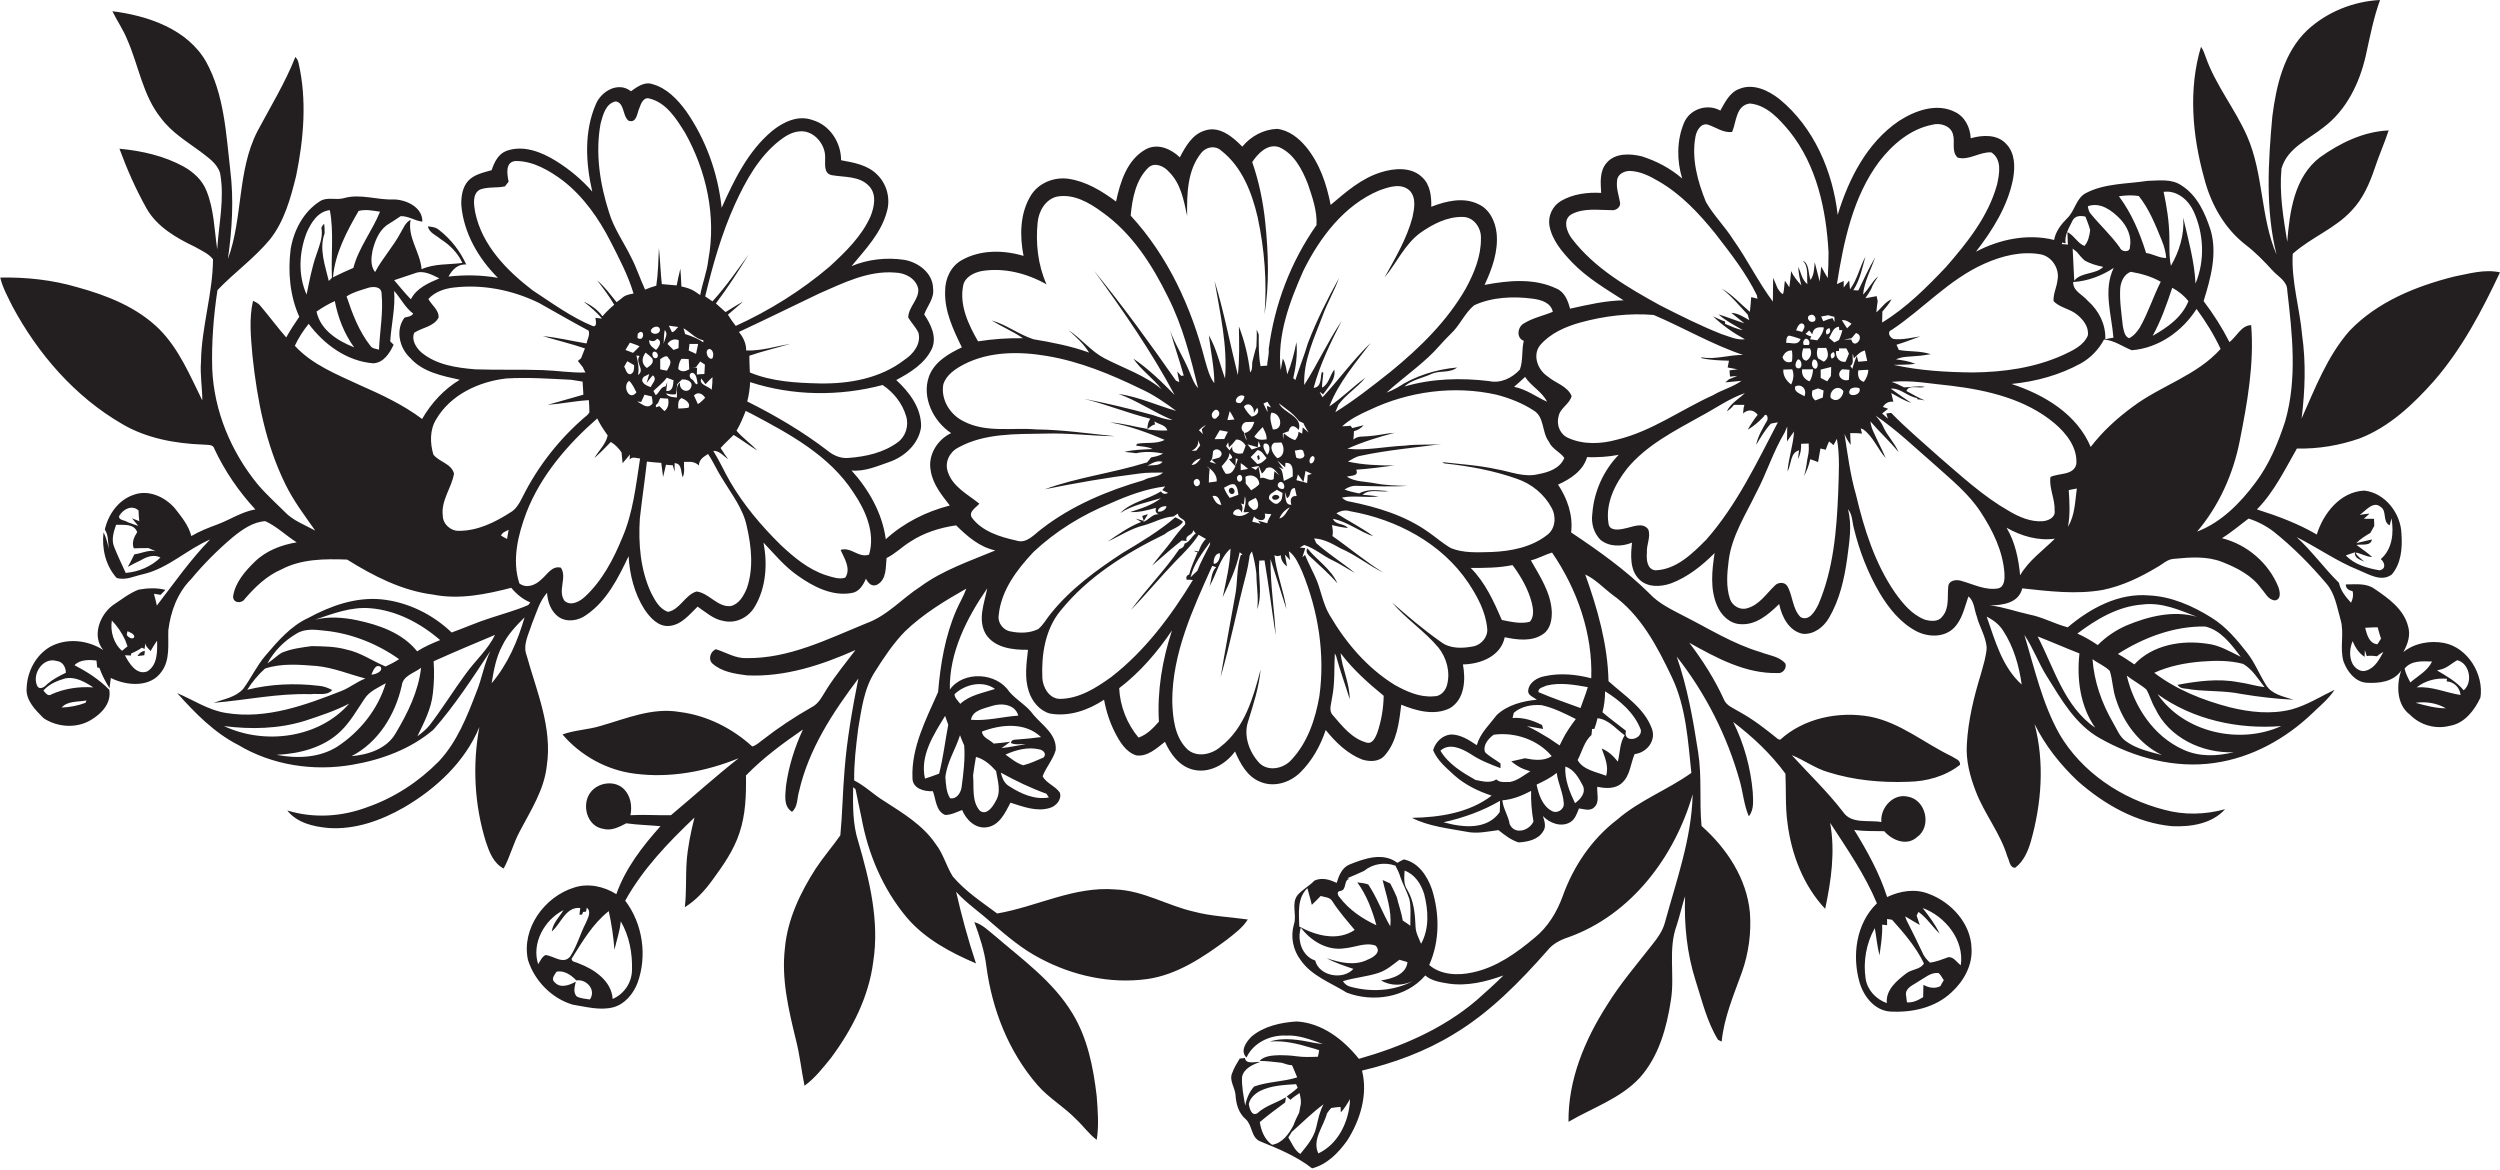 <?xml version="1.0" encoding="utf-8"?>
<!-- Generator: Adobe Illustrator 19.2.0, SVG Export Plug-In . SVG Version: 6.00 Build 0)  -->
<svg version="1.1" id="Layer_1" xmlns="http://www.w3.org/2000/svg" xmlns:xlink="http://www.w3.org/1999/xlink" x="0px" y="0px"
	 viewBox="0 0 956.5 447.5" style="enable-background:new 0 0 956.5 447.5;" xml:space="preserve">
<style type="text/css">
	.st0{fill:#231F20;}
</style>
<g>
	<path class="st0" d="M935.1,246c-5.3-1-11.3,0-15.6,3.5c1.7-3,2.9-6.5,1.8-10c-1.7-6.5-7.5-10.6-12.8-14.2c-3.2-2.3-7.3-1.7-11-1.7
		c0,1.6,1.2,2.3,2.6,2.6c0.4,1.5,0.1,3-0.6,4.4c-2-2.2-4-4.6-4.6-7.6c-5.7-5.6-10.3-12.1-16.2-17.5c8,4,15.4,9.3,23.7,12.6
		c3.9,1.6,8.7,4.7,12.7,1.7c3.6-4.2,4.1-10.2,3.7-15.5c-0.2-7.8-6.2-15.7-14.2-16.6c-9.2,0.4-15.7,8.7-18.2,16.8
		c-7.2-4.2-15-7.1-22.9-9.6c6.6-6.7,10.7-15.3,15.3-23.3c8.2,0.2,16.4-1.2,24.1-3.9c11.3-4.4,20.4-13,28.3-21.9
		c10.7-12.3,18.4-26.9,25.3-41.6c-5.9-1.3-11.8,0.5-17.5,1.6c-14.7,3.7-29.5,9.7-40.1,20.8c-8.5,9.7-13.1,21.9-18.3,33.5
		c1.3-10.6,1.7-21.3,0.2-31.8c-0.9-10.4-4.2-20.7-3.6-31.2c7-6.3,16.2-9.6,22.6-16.6c4.3-4.5,6.8-10.3,8.8-16.2
		c1.6-4.9,3.7-9.5,5.3-14.4c-9.6,0.4-18.6,4.8-26.3,10.3c-9.8,7.5-11.6,20.8-12.5,32.3c-1.5-9.2-3.1-18.7-2.2-28
		c2.2-7.9,10.3-11.1,16.1-15.8c8.7-6.5,13.7-16.8,16.1-27.2c1.6-7.2,3-14.6,5.5-21.5c-10.2,0.5-20.4,4.6-27.9,11.6
		c-8.9,8.5-11.8,21.1-13.3,32.9c-1.6,17.6-2.7,35.6,1.6,52.9c-6.2-14.4-4.9-30.9-11.3-45.4c-4.6-10.4-12-19.4-15.8-30.2
		c-0.5-1.3-0.9-2.7-1.8-3.9c-4.9,16.3-3.3,34,1.2,50.2c2.5,9.8,7.7,19.2,15.8,25.5c3.8,2.9,7.1,6.3,10.3,9.8
		c2.1,2.4,5.7,4.1,5.7,7.7c1.9,16.6,3.9,33.8-0.8,50.1c-2.7,8.3-6.1,16.5-11.4,23.5c-5.8,7.8-13.1,15.2-22.3,18.7
		c8.4-9.9,13.8-22,16.3-34.6c2.9-14.6,5.6-29.5,4.4-44.4c-3.7,0-5.6,4.4-8.3,6.5c-2.8-5.5-6.1-10.7-9.9-15.7
		c2.7-8.7,5.3-18.1,2.7-27.1c-2.1-6.5-5.1-13.3-11.1-17.1c-3.8-2.7-8.7-1.9-13.1-1.8c-7.8,1.2-16.2,0.9-23.4,4.6
		c-3.9,1.9-4.3,6.9-7.3,9.7c-2.3,2.3-4.4,5-5,8.3c-10.1-2.5-20.8-0.3-29.9,4.5c6.4-8.3,12.2-17.5,14.2-27.9
		c0.8-4.5,0.8-9.8-2.6-13.3c-3.4-3.8-9.1-3.5-13.6-2.2c-0.2-4.1-2.2-8.3-6.1-10.1c-7-3.5-15.2-0.5-21.4,3.5
		c-12.2,8.3-19.2,22.1-23.4,35.9c-1.9-16.7-9.1-33.5-22.3-44.3c-4.2-3.3-10-6.1-15.3-3.9c-3.7,1.3-5.5,5.1-7.3,8.3
		c-5-2.8-11.7-0.6-13.9,4.7c-2.8,6.7-2.8,14.4-0.7,21.3c-4.5-3.9-9.8-6.7-15.5-8.5c-4.5-1.1-10.2-1.3-13.4,2.5
		c-2.8,3.2-2.3,7.6-2.1,11.5c-5.3-0.3-10.8,0.4-15.4,3.1c-3.2,1.9-5,5.7-4.4,9.4c1,5.6,4.9,10.1,8.7,14.1
		c5.7,5.9,12.8,10.1,19.7,14.5c-7,0.1-13.7,1.7-20.5,3.2c-0.8-3.1-2.1-6.4-5.2-7.7c-8.6-4.1-18.5-3.1-27.5-1.4
		c2.9-6.2,5.3-12.9,4.6-19.8c-0.5-4.5-2.7-9.2-7-11.1c-5.7-2.8-12.3-1.2-18,1c0.1-4-0.4-8.5-3.5-11.3c-4.1-4-10.6-3.5-15.7-1.9
		c-7.5,2.3-13.4,7.5-19.3,12.5c-1.5-7.9-4.2-15.9-9.4-22.2c-2.8-3.4-6.6-6.4-11.1-6.9c-5.2,0.2-10,2.8-13.3,6.8
		c-3.6-3.7-8.7-8-14.2-6.2c-4.9,1.4-7.5,6.1-9.7,10.3c-3.4-3.3-8.5-5.5-13-3.1c-7.2,4-9.8,12.5-11.4,20c-5.4-4-11.4-7.7-18.2-8.7
		c-5.5-0.8-11.5,1.6-14.4,6.4c-4.2,6.8-4.3,15.4-2.8,23.1c-7.7-2.3-16.5-2.4-23.6,1.6c-4.2,2.3-6.4,7.1-6.4,11.8
		c-0.3,7.7,3.1,14.8,6.4,21.6c-5.1,2.4-10.6,5.6-12.6,11.2c-2.8,8,1.7,17.1,8.5,21.6c-5.3,2.5-9,8.5-7.8,14.4
		c0.8,5.2,4.2,9.3,7.3,13.3c-9,2.3-17.6,6.6-24.5,12.9c-1.3-9.9-6.5-19-13.1-26.3c4.9,0.5,9.7-1.6,14.3-3.2
		c5.9-2,11.4-6.9,12.3-13.4c0.2-7.3-4.5-13.4-9.5-18c5.4-2.9,11-6.3,13.7-12.1c1.9-4.5-0.5-9.3-3-13c1.2-3.3,3.9-6.1,3.4-9.9
		c-0.1-6-5.7-10.1-11.1-11c-6.8-1-13.8-0.2-20.1,2.4c5.3-6.4,11.3-12.6,13.5-20.8c1.5-5,0-10.7-3.8-14.3c-3.6-3.6-8.8-4.5-13.7-5.4
		c0-6.8-4.3-13.5-11-15.4c-5.5-2-11.2,0.8-15.4,4.2c-9.2,7.7-14.5,18.7-19.3,29.4c-1.4-13.2-6-26.1-13.6-37
		c-3.3-4.5-7.4-8.8-12.8-10.3c-3.1-1.1-5.9,1-8.3,2.7c-4.8-3.8-11.3-0.1-13.4,4.9c-4.6,10.5-3.9,22.6-1.4,33.5
		c-4-4.6-8.8-8.6-14-11.8c-5.5-3.4-12.4-6.1-18.8-3.8c-3.2,1.2-4.7,4.4-5.7,7.4c-3.1,0.9-6.6,1.6-8.9,4c-2.3,2.5-2.8,6.1-2.7,9.4
		c0.9,10.6,6.5,20.3,14,27.8c-6.2-1.1-12.6-1.2-18.9-0.5c1.4-2.6,3.6-4.9,6.8-4.6C176,96,172.5,91.5,168,88
		c-1.2-1.1-2.8-1.2-4.3-1.4c0.5,2.5,3.2,3.4,4.9,4.9c3.5,2.2,6.6,5.3,8.3,9.1c-5.2,0.7-10.7,0.2-15.6,2.4
		c-0.5-6.5-5.5-12.2-4.2-18.9c-2,1-2.7,3.1-3.8,4.9c-2.8,5.3-7,9.8-9.8,15.1c-1.8-2.3-1.5-5.4-1-8.1c0.9-3.6,2.3-7.4,5.4-9.8
		c1.8-1.1,3.6-2.3,5.4-3.5c3-0.1,5.4,1.8,8.3,2.1c0.1-5.5-6.1-8.4-10.9-8.5c-6.4,0.3-12.8-2.3-19.1-0.5c-3,0.9-6.5-0.6-9.2,1.2
		c-6.3,4-10,11.1-11.2,18.3c-1.1,8.7-0.3,17.9,3.3,25.9c-1.8,2.6-3.5,5.2-5,7.9c-3.4-3.9-6.5-8.1-9.8-12c-0.7-1-1.8-1.5-2.9-2
		c-1.6,6.9-0.8,14.1-0.2,21.1c1.8,16.9,5.1,34,12.7,49.3c3.1,6.3,7.3,11.8,11.3,17.5c-4-2.2-8.5-3.8-11.7-7.2
		c-3.5-3.5-7.2-6.8-10.4-10.6c-10.1-12.4-16.6-27.9-17.3-44c-0.3-10.1,0.5-20.3,2-30.2c6.4-6.7,14-12.1,20-19.3
		c5.6-7,8-15.9,10.1-24.4c2.9-14.2,4.2-29.1,0.9-43.3c-0.2-0.9-0.6-1.6-1.2-2.2c-3.9,9.9-9.5,19-14.5,28.4
		C90.7,65.4,93,83.3,87.2,99.1c1.6-11.3,2.3-22.7,0.9-34c-1.6-14-2.3-28.8-9.2-41.4C71.8,11.2,56.7,6,43,4.3
		c1.8,3.7,4.2,7.1,5.7,10.9c4.4,10,5.9,21.3,12.9,30c4,5.4,9.8,8.9,15.1,12.8c2.9,2.3,6.3,4.4,7.5,8.2c1.8,9.7-0.5,19.5-1.1,29.2
		C82,87.9,81.9,80.1,79,73c-1.6-4.1-5-7.2-8.8-9.3c-7.5-4.1-16-6-24.5-6.8c2.9,7.9,6.3,15.6,10.4,22.9c4,7,11.3,11.2,18.4,14.6
		c2.4,1.4,5.2,2.5,7,4.8c-0.1,13.2-4.4,25.9-4.6,39.1c-0.4,5,0.5,10,0.5,14.9c-4.7-9.5-8.9-19.7-16.5-27.3c-8.5-8.4-20-12.9-31.3-16
		c-9.5-2.8-19.5-3.9-29.5-3.7c0.9,3.9,2.9,7.4,4.6,10.9c9.8,18.3,23.9,34.6,42,45.1c9.3,5.5,20.3,7.5,31,7.9
		c1.5,0.2,3.8-0.3,4.3,1.6c4,8.5,9.3,16.3,15.7,23.2c-5.2,0.9-9.6,3.9-14.4,5.7c-3.5,1.3-6.9,2.6-10.1,4.5c-1-4-3.7-7.3-6.2-10.5
		c-3.8-4.5-10.3-7.5-16.1-5.2c-5.7,2-9.5,7.5-10.8,13.2c1.5,2.2,1.1,5,1.6,7.5c-0.6-2.2-1-4.4-2.1-6.4c-0.7,6.2,0.8,12.7,5,17.4
		c3.4,1.1,6.8-0.7,10.1-1.4c9.6-2.2,16.8-9.5,25.7-13.3c-7.6,7.8-13.8,16.7-20.4,25.3c-0.3-1.5-0.7-3-1.1-4.5
		c0.8,0.1,1.6,0.2,2.5,0.4c0.5-0.5,1.4-1.4,1.9-1.9c-3.3-0.9-6.9-0.7-10.3-0.1c-3.6,1.4-6.7,3.9-9.9,6c-5,3.8-8,11.8-3.6,17.1
		c-6-3.9-14.1-4.7-20.4-1.2c-5.4,3.2-8.6,9.3-8.9,15.5c-0.5,4.9,3.3,8.6,6.5,11.8c5.3,3.5,12.7,4,18.2,0.6c4-2.4,7.8-6.4,6.9-11.5
		c-3.8-3.9-8.5-6.9-13.3-9.4c2.1-2.2,5.6-2.1,8.4-1.8c0.1,0.7,0.2,2,0.3,2.7l0.8,0.1c1,2.7,2.3,5.3,3.9,7.8c0.1-1,0.4-2.9,0.5-3.9
		c6,3,15.1,3.8,19.4-2.4c3.4-4.6,2.4-10.6,2.6-15.9c0.9-7.2,3.5-14.3,8.7-19.5c4.8-5.8,10.2-11.2,16-16.1c3.6-2.9,7.6-5.8,12.4-6.1
		c4.4,2,7.9,5.5,12,8.1c-5.9,1-11.7,3.2-16,7.4c-3.7,3.6-7.5,7.9-8.3,13.2c-0.2,2.7,3.3,3,4.5,1c3.9-4.5,8.3-8.8,13.9-11.2
		c7.7-4.1,16.7-4.1,25.2-3.8c10.1,6.3,21,11.9,32.9,13.4c10,2,20.2-0.1,29.9-2.6c2,2.4,4.4,4.4,7.3,5.6c-0.2,0.2-0.6,0.7-0.8,1
		c-4.6,2-9.5,3.3-14.3,4.9c-5.1,1.6-10,3.8-15,5.6c-7.3-7-16.9-11.7-27-12.7c-9.8-0.9-19.3,2.5-27.8,7.1
		c-6.8,3.1-11.7,8.9-16.5,14.5c-3.3,3.9-5.4,8.5-8.4,12.6c-2.9,3.3-7.5,4-11.4,5.4c12.4-1,24.6-3.7,37.1-3.3
		c2.7-0.4,6.3,0.8,8.3-1.6c-1.6-0.8-3.3-1.5-5.1-1.6c-9.1-1.1-18.5-0.7-27.4,1.5c1.9-3,4.2-5.8,6.8-8.1c6.3-2.1,13.1-1.5,19.6-1
		c6.5,0.6,12.6,3.2,18.8,4.8c-3.2,1.2-5.8,3.4-9,4.7c-14,5.5-28.9,11-44.2,8.5c-6.8-1-12.6-5-18.8-7.6c6.8,7.6,14.1,15.1,23.3,19.8
		c13,7.8,28.9,10.2,43.7,7.6c11.2-1.9,22.3-6,31-13.4c8.2-9.3,15-19.8,21.8-30.1c-2.4,5-3.2,10.5-5.3,15.6
		c-3.6,9.4-7.4,19.1-14.4,26.6c-7.7,7.8-17,13.9-27.3,17.5c-9.8,3.7-20.6,4.4-30.7,1.3c3.8,4.8,10.1,6.2,15.8,6.7
		c10.2,0.7,20.2-2.9,28.9-7.9c12.2-7.1,23.3-17.4,28.8-30.7c-2.7,14.5-1.9,29.8,2.5,43.9c1.3,3.9,2.9,8.2,6.8,10.2
		c2.5-4.6,3.7-9.7,6.2-14.3c4.2-8,9.3-15.8,10.3-25c2.2-14.6-3.9-28.5-7.7-42.2c-1.6-4.1,0.8-8.2,2-12.1c1.7-4.1,2.8-8.5,5.8-11.9
		c0.2,3.5,1.5,7.2,4.5,9.3c3.2,2.1,7.5,1.4,10.5-0.8c7.8-5.3,12.2-14.1,16.2-22.5c0.4,7.1,2.2,14.3,6.1,20.4
		c2.1,3.1,5.2,6.6,9.3,6.3c4.7-0.3,7.9-4.4,11-7.4c3.1,2.1,6.1,4.9,10,5.5c4.8,1.1,9.7-1.5,12-5.7c4.2-7.2,4.8-16.2,3.2-24.3
		c4.2,4.4,8.1,9.2,13.2,12.7c5.9,4.2,13.1,7.9,20.5,6.6c2.9-0.4,4.5-3.1,5.5-5.5c0.8,1.6,2.2,3.3,4.3,2.3c3.7-2,3.2-6.7,3.6-10.2
		c3.3-1.6,5.9-4.3,9-6.2c5.3-3.5,11.4-5.4,17.6-6.3c4.3,4.2,8.9,8.3,15,9.6c-9.8,4.1-20,7.5-28.6,13.8c-7,4.5-12.7,11.2-20.8,14.1
		c-14.7,6-29.5,13.5-45.7,13.3c-4.3,0.2-7.9-2.2-11.8-3.4c-2.1,0.8-3.1,3.9-1.3,5.5c3.6,3.2,8.6,3.9,13.2,4.5
		c14.4,0.7,28.5-3.9,41.5-9.7c-3.7,4.9-7.6,9.6-10.9,14.8c-1.7,2.6-3,5.7-5.9,7.1c-6.5,3.7-12.7,7.8-18.6,12.4
		c-1.3,0.9-2.5,2.2-4.1,2.6c-7.7-7-17.4-11.9-27.8-13.2c-10.4-1.8-20.3,2.5-30.1,5.3c-4.8,1.5-10,1.6-14.7,3.3
		c6.9,8.1,17,13.7,27.6,15c13.5,1.8,27.3-0.8,39.8-5.9c-8.9,7-17.3,14.6-25.9,21.8c-5.2,0.1-10.4-0.3-15.5,0c0.7-3.5,0.1-7.4-2.5-10
		c-3.5-3.5-9.9-2.6-12.8,1.3c-3.5,4.6-1.4,12.9,4.8,13.9c3.2,0.9,6.2-0.7,8.9-2.1c4.3,0.6,8.7,0.7,13.1,1.1
		c-6.9,7.7-13.4,16.1-16.9,26c-4.8-3-10.8-4.3-16.2-2.5c-11.3,3.5-20.2,15.7-17.6,27.7c2.5,8,9.2,14.8,17.2,17.1
		c5.1,0.8,10.3,2.3,15.4,1c4.5-1.2,7.7-5.2,9.3-9.3c3.8-10.4,2-22.7-4.7-31.5c6.7-12.1,16.5-22.3,26.5-31.8c-1.4,5.6-2.6,11.3-3,17
		c-0.4,5.8,0,11.5-0.7,17.3c4.2-2.6,7.6-6.3,10.5-10.3c4.1-5.6,8.2-11.4,10.4-18.1c2.4-7.1,2.6-14.6,2.5-22
		c6.5-6.7,14.1-12.3,21.8-17.6c-3.2,6.9-5.5,14.2-6.5,21.7c-0.2,3.4-1.1,7.6,2.3,9.8c2.3-1.9,1.9-5.2,2.7-7.8
		c3.7-16.2,12.9-30.2,22.7-43.2c-2.3,11.6-4.4,23.4-5.3,35.2c-0.7,8.2-0.8,16.5-1.6,24.8c-3,4.3-6.5,8.3-9.4,12.7
		c-5.9,9.2-10.8,19.4-11.8,30.4c-1.4,11.9,1.4,23.6,4.2,35.1c1.5,5.8,2.1,11.8,3.3,17.6c4-2.9,7-6.8,10.1-10.6
		c8.1-10.9,14.5-23.4,16.2-36.9c2.4-15.5-1.4-31-5.7-45.8c-2.2-6.7-2.1-13.9-2-20.9c0.2,0.2,0.7,0.5,0.9,0.7c0.8,3.7,1.5,7.4,2.3,11
		c2.5,13.8,8.2,27.2,17.2,38c7,8.3,16.8,13.5,26.6,17.7c-3-9-5.5-18.2-7.6-27.4c4.1,4.5,9.2,7.9,13.7,12c5.8,5,11.7,10,18.5,13.5
		c12.4,6.6,26.8,9.8,40.8,7.9c11.5-1.6,21.4-8.3,30.5-15c2.9-2.3,6.1-4.6,8.1-7.8c-6.9-1-13.9-1.2-20.6-3
		c-10.2-2.3-19.4-8.1-30.1-8.5c-15.8-1.3-30,6.6-45.2,9.2c-5.9-4.4-12.2-8.5-17-14.2c-2.5-4-3.6-8.7-6.6-12.5
		c-4.9-7.2-12.5-11.7-19.6-16.3c-4-2.4-7.3-5.8-11.5-7.9c-0.1-6.6,0.7-13.1,1.5-19.6c1.3-7.6,2.2-15.5,6.5-22.1
		c3.4-5.4,7-10.8,11.5-15.4c6.9-6.6,15.1-11.6,23.4-16.3c-1,2.9-2.6,5.4-3.8,8.2c-4.3,9.9-6.1,20.7-7,31.4
		c-4.6,10.4-10.3,21.2-9.8,32.9c0,4,4.5,5.2,7.8,5c1.2,3.1,1.1,7.6,4.7,9.1c2.3,0,4.4-1.1,6.5-1.9c1.5,3.7,5.1,7.3,9.5,6.6
		c4.8-0.7,7-5.6,9-9.4c4.8,1.5,10,3.6,15.1,2c2.4-0.7,4.6-3.3,3.8-5.8c-1.7-2.6-5.1-3.5-6.6-6.3c1.3-3.5,4-6.4,5-10
		c0.5-6-5.1-9.5-8.5-13.5c-2.5-3.6-6.5-5.6-9.3-8.9c-4.8-7.3-17.4-8.1-22.7-0.8c-0.3-14.1,6.5-27.4,14.3-38.7
		c-1.1,5.7-3.8,12-0.5,17.6c3.4,5.2,10.4,6,16.1,5.9c-0.6,5.3-1.4,10.8,0.3,15.9c1.2,3.8,4.1,7.4,8.1,8.5c7.3,1.3,14.7-1.3,20.7-5.3
		c0.8,4.4,2.2,8.7,4.2,12.6c1.8,3.5,4.1,7.4,8.1,8.7c4.3,0.6,7.8-2.7,11-5.2c2.1,4.7,5.4,9.2,10.5,10.6c6.2,1.7,12.7-1.9,16.3-6.9
		c2,4.6,4.6,9.5,9.4,11.5c5.3,2.4,11.5,0.5,15.5-3.4c4.6-4.5,7.8-10.3,9.8-16.3c3.8,4.7,8.3,9.1,14,11.3c2.9,0.9,6.5,0.9,8.6-1.6
		c4.7-5.3,5.5-12.7,6.3-19.4c5.8,2.4,12.8,4.3,18.7,1.3c5.6-3.4,6-10.9,4.9-16.7c6.7-0.1,14.5-3.1,16-10.4c4.8,1,10.5,1.8,14.8-1.3
		c2.7-1.9,3.3-5.5,3.2-8.6c-0.4-7.2-4.5-13.4-8-19.5c2.8-0.7,5.4-2.2,8.1-3c9.6,14,15.6,31,15,48.1c-5.8-1.5-11.9-2.1-17.8-0.8
		c-2.8,0.5-5.9,2.3-6.3,5.3c-0.4,2,2,2.7,3.3,3.7c-5.4,0.5-11.2,2-15.3,5.8c-2.8,3.7-6.4,7-7.7,11.6c-3-2-6.2-4.1-9.9-4.1
		c-3.3,0.3-5.9,2.9-6.8,6c1.6,4,5.1,6.8,8.2,9.7c4.1,3.6,9,6,14.2,7.7c-8.6,6.6-19.9,8.3-30.5,8.5c6.5,3.3,13.8,4,20.8,5.3
		c4.1,0.9,8.2-0.1,12.3-0.6c2.4,1.9,4.8,3.8,7.7,4.7c3.4-0.2,7.4-1,9.3-4.1c1.4-1.8,0.6-4.1,0-6c2.5,2.7,6.9,4.4,10.4,2.4
		c1.9-1.1,2.6-3.3,3.4-5.3c1.9,0.2,4.3,1.2,5.9-0.5c2.1-2,0.9-5.2,1.1-7.8c3.2,0.7,7,0.9,9.5-1.5c3.1-2.8,3.2-7.3,4.8-11
		c4.6-0.5,8.3-5.1,6.6-9.7c-2.9-8-10.6-12.7-16.6-18.2c-0.3-14-4.2-27.7-8.9-40.8c3.9,1.8,6.8,5,10.2,7.6c11,7.7,17.4,20,23,31.8
		c5.4,11.4,6.1,24.2,7.4,36.5c-9.1,6.5-19.9,10.5-28.4,17.9c-9.7,7.4-16.7,17.8-20.8,29.2c-2.2,6.1-5.7,11.9-10.8,16
		c-6.9,5.8-14.6,11.3-23.5,13.2c-5.6,1.3-12.3,1.1-16.8-2.8c4.1-9.2,4-19.7,1-29.1c-1.8-5-5.1-10.1-10.7-11.3
		c-0.8,0.4-1.7,0.8-2.5,1.3c-5.5-4.2-12.7-1.6-18.4,0.7c-2.8,1.2-4,4.3-4.8,7c-2.7-1.3-5.6-2.2-8.5-0.9c-2,2.1-4.6,3.4-6.5,5.6
		c-2.5,3.3-0.1,7.6-1.4,11.3c-1.3,4.6-0.3,9.7,2.6,13.5c4.2,6.1,11.6,8.7,17.7,12.5c10.1,3.8,22.7,1.9,30-6.6
		c2.4,2.1,5.8,2.6,8.8,3.1c7.2,1.1,14.4-0.7,21.1-3.1c-3.3,3.3-6.8,6.4-10.3,9.5c-12.9,11-28.8,17.8-45,22.4
		c-5.9-7.4-14.2-13.8-23.9-14.3c-6,0.4-12.5,1.8-17.2,5.8c-2,2-4.5,5.5-1.9,8c2.6-5.7,9.1-8.7,15.1-8.4c4.9-0.3,9.5,1.6,14.1,3.2
		c-1.1-0.1-2.2-0.2-3.2-0.4c-5.5-1.1-11.6-2.3-17.1-0.5c5.3-0.5,10.6,0.8,15.6,2.3c1.1,0.3,2.2,0.6,3.3,1c-0.1,0.6-0.3,1.9-0.5,2.5
		c-2.8,0.1-5.5,0.2-8.3-0.2c-2.1-0.3-4.3-0.4-6.4-0.4c-2.5,0.1-5.8,0.2-7.6,2.2c2.8,0,5.6,0.4,8.4,0.7c1.3,0.3,2.6,1,4,0.9
		c0.7,1.5,1.3,3.1,2,4.7c-5.4,1.7-11.2,1.6-16.5,3.5c-1.8,2-2.9,4.6-3.4,7.3c-0.6-3.6-1.4-7.3-1.2-11c0.7-3.2,4-4.7,6.9-5.7
		c-1.8-0.2-5.4,1.1-5.8-1.5c-0.5,0-1.5,0.2-2,0.2c-1.1,1.8-2.2,3.6-2.9,5.6c-1.2,2.8,1.1,5.5,1.3,8.3c0.2,3.5,1.2,7,3.9,9.3
		c2.6,2.3,2,7.1,5.6,8.5c6.9,2.8,13.9,5.7,19.8,10.3c5.8-1.5,10.1-6,13.4-10.6c5-7.8,8-17.6,5.7-26.8c12.2-2.9,24.2-7.3,35-13.9
		c13.9-8.3,25.3-20,35.9-32c2-2.6,5-4.1,8-5.1c24-8.5,40.8-30.9,47.6-54.7c-0.4,16.9-6.2,32.9-10.6,49c-0.8,3.1-2.7,5.8-4.7,8.3
		c-6,7.7-12.4,15.1-17.5,23.4c-8.5,13.3-14.9,28.6-14.7,44.6c9.2-5.4,19.9-8.9,27.3-16.9c7.3-8.2,10.3-19.2,11.9-29.8
		c1.5-9.4-1.2-19.3,2.2-28.5c1.2-3.7,2-7.4,3.2-11.1c-0.4,10.9,0.7,21.8,4,32.2c2.5,7.7,4.3,15.7,8.6,22.7c0.3,0.2,1,0.5,1.4,0.7
		c0.9-9.2,4.6-17.8,7.7-26.4c2.6-7.3,3.7-15.2,3.1-23c-1.2-13-8.9-24.6-18.5-33.1c-0.9-9.4,0.2-18.8-1.3-28.2
		c-1.9-12.4-4.1-24.8-8.2-36.6c11,14,19.3,30.3,24.1,47.5c1.3,4.5,1.6,9.3,3.5,13.6c2.1-2.6,1.6-6.1,1.5-9.2
		c-0.8-9.3-3.3-18.5-7.5-26.9c7.5,5.7,14.4,12.2,20,19.8c0.3,6.3-0.1,12.7,0.8,19c1.5,11.9,6.1,23.9,14.4,32.7
		c2.3-10.8,3.9-21.9,1.9-32.9c6.5,10,13.3,19.8,17.9,30.8c-8,7.7-9.6,20.1-6.6,30.4c1.6,5.3,5.7,10.5,11.5,11
		c8.4,0.5,17.4-1.4,23.7-7.4c4.6-4.2,8-10.3,7.6-16.7c-0.2-9.5-7.7-17.7-16.3-20.9c-5.2-2.1-11-1.2-16,1.2
		c-2.9-9.1-7.6-17.6-12.6-25.7c3.8,0.6,7.6,0.4,11.5,0.5c3,3.5,8.6,5.8,12.5,2.3c5.8-4,3.5-14.3-3.4-15.5
		c-5.7-1.4-10.7,4.3-10.2,9.7c-4.8-0.9-11.4,0.9-14.6-3.8c-6-7.8-13.1-14.6-19.7-21.8c4.8,1.9,9,5.1,13.9,6.5
		c9.8,3.1,20.3,4.1,30.6,3.7c7.1-0.1,14.3-2.1,19.9-6.5c0.2-1.9-2-2.4-3.3-3.3c-10.4-5-19.5-12.8-31-15.1c-12-2.2-25.4,0.5-34.5,8.8
		l-0.8-0.2c-4.7-3.8-9.4-7.5-14.7-10.4c-2.2-1.4-5.1-2.3-6.1-4.9c-3.5-7.7-8.1-14.9-13.2-21.6c10.4,5.8,21.5,11.9,33.8,11.6
		c1.9,0.3,3.6-1.8,3-3.6c-2.3-2.8-6.2-3.1-9.5-4.4c-10.5-3.1-19.8-9-29.5-13.9c-4.6-2.4-9.5-4.7-13.1-8.6
		c-9-8.9-19.4-16.3-29.9-23.3c0.8-6.5-1.4-12.9-5-18.3c4.7-2.1,9.6-5.3,11.1-10.5c4.1,0.1,8.1-0.1,12.1-0.9
		c-5.9,6.1-9.5,14.2-10.1,22.7c-0.5,3.5,0.6,7.3,3.1,9.8c3.4,2.8,8.2,2.7,12.1,1.1c-0.5,4.7-0.9,10.4,2.7,14c3.1,3.2,8.2,3,12.2,1.6
		c6.4-2.4,11.9-6.8,16.7-11.6c-1,6.6-1.8,13.7,0.9,20c1.5,3.7,4.9,7.1,9.1,7.2c5.9,0.4,10.7-3.8,14.7-7.7c1,4.9,3.8,10.4,9.1,11.4
		c4.2,0.3,7.9-2.6,9.9-6c4.1-6.9,5.9-14.9,7-22.7c0.8-6.3,2-12.8,0.3-19c1.8,2.1,1.6,4.9,2.3,7.4c2.1,8.6,5.3,16.9,9.8,24.6
		c3.5,5.9,8,11.5,14.1,14.7c4.5,2.3,10.5,2.5,14.3-1.2c3.3-3.3,4.1-7.9,5.6-12.1c2.3,1.8,2.2,5,3.2,7.6c1,4,3.5,7.7,3.8,12
		c-0.2,3.4-1.3,6.7-2.2,10c-2.7,8.8-4.9,17.8-5.4,27c-0.4,6.2,1.2,12.2,3.4,17.9c3.3,8.7,9.4,16,12.1,25c0.8,1.4,0.8,4.3,3,4.3
		c3.2-2.4,4.9-6.3,6-10.1c4.1-14.5,5.3-30.2,1.4-44.9c4.1,8.3,9.9,15.6,16.6,21.9c10.1,8.9,22.5,16,36.1,17.2
		c7.1,0.3,15.2-0.9,20.2-6.5c-7.6,2.1-15.7,2.3-23.3,0.2c-16.3-4.2-31.5-14.3-40.1-29c-6.6-11.8-9.5-25.1-13.4-37.9
		c3.4,5,5.4,10.8,8.7,16c5.5,8.8,10.9,18.4,20.3,23.6c13.1,7.4,28.6,11.6,43.7,9.4c14.3-2,27.4-9.3,37.7-19.2
		c2.9-2.8,6.1-5.4,8.3-8.8c-5.4,2.6-10.6,5.9-16.4,7.5c-7.8,2-16,1.1-23.7-0.8c-10.3-2.7-20.4-6.7-28.9-13.2
		c5.7-2.6,11.9-3.8,18.1-4.3c5.3-0.4,10.7-0.5,15.9,0.9c3.5,2,5.7,5.7,8.2,8.9c-3.4-0.4-6.7-1.5-10-1.9c-7.7-1.5-15.7-0.4-23.3,1
		c1.1,1.8,3.5,1.3,5.3,1.8c6.3,0.8,12.8,0.4,19.1,1.7c6.6,1.1,13.3,1.9,20,2.2c-3.8-1.2-8.3-2-10.5-5.6c-2.6-4.1-4.3-8.6-7.3-12.4
		c-3.9-5-8.1-10-13.6-13.4c-7.2-4.5-15.3-8.1-23.9-8.5c-11.6-1-22.5,4.9-31.1,12.2c-5-1.3-9.6-3.9-14.7-4.9
		c-5.1-1.1-9.9-2.9-15.1-3.5c4.9,0,11.1-0.9,12.4-6.5c10.2,1.1,20.6,2.4,30.8,0.6c7.4-1.5,14.3-4.8,20.8-8.7
		c2.1-1.1,3.9-3.1,6.5-3.2c6.1-0.6,12.6-1.1,18.4,1.2c5.6,2.2,11.3,5.1,14.9,10.1c1.6,1.7,2.6,4.4,5.3,4.6c2.5-0.4,1.9-3.4,1.3-5.1
		c-3.7-9.2-12-16.3-21.6-18.7c3.6-2.2,6.8-5,10.2-7.5c3.5,1.1,6.7,2.8,9.6,5c7.4,5.9,14.1,12.7,20.2,19.9c3.3,3.8,4,9,5.4,13.8
		c1.5,5.2-0.4,10.7,1.1,15.9c1.4,3.9,4.4,7.8,8.7,8.2c4.8,0.3,10.5-0.3,13.4-4.7c-1.9,5.5-1.8,13.1,3.3,16.9c3.9,4,9.8,5.7,15.2,4.3
		c5.7-0.9,9.5-5.9,11.8-10.8C950.4,258.2,944.3,247.8,935.1,246z M901,211.3c-0.3,2.3,2,2.8,3.6,3.6c-1.2-1.1-2.7-2-3.4-3.5
		c2.2,0.3,4.2,1.7,6.4,1.7c-1.9-1.7-4-3.1-6-4.6c1.8-0.4,5.5,0.6,5.9-2.1c-2,0.4-4,1-6,1.4c1.6-1.6,3.5-2.8,5.4-3.9
		c0.5-0.9,1-1.8,1.5-2.7c0-0.7-0.1-2.1-0.1-2.7c-1,0-2.9,0-3.9,0c0.6-0.5,1.7-1.5,2.2-2c-1,0.1-2.8,0.3-3.8,0.5
		c2.2-1.4,5.1-5.5,8-3.1c2.6,1.6,0.6,5.7,3.5,7.1c0.2-0.7,0.5-2,0.7-2.7c0.9,5.5,0.4,11.7-4.1,15.6c1.6,1.4,2.1,3.8-0.5,4.3
		c-4.7-0.8-9.6-2.2-12.9-5.7C898.4,212.2,900.2,211.6,901,211.3z M45.6,197.4c1.5-2.6,4.9-4.4,7.4-2.1c0,0.5,0.1,1.5,0.1,2l0.2,2.1
		c-0.7-0.3-2.1-0.8-2.8-1.1c0.6,0.7,1.8,2.2,2.4,2.9c-1-0.3-3-1-4-1.4C47.9,199,45.2,199.1,45.6,197.4z M48.1,219.2
		c-1.5-3.3-3.1-6.6-4.4-9.9c-1.2-2.8-0.2-5.8,0.7-8.5c3,0.1,6.8-0.6,8.1,2.8c-1.2,1.8-2.2,4-1.3,6.2c1.9-0.1,3.7-0.1,5.6-0.1
		c0.9,0.4,1.9,0.8,2.8,1.2c-2.8-0.6-5.4,0.8-8.2,1.2c-0.8,1.6-1.6,3.3-2.5,4.8c1.6-0.9,3.2-1.7,4.9-2.5c2.3-1.4,5.1-2.4,7.6-1.1
		C57.8,216.8,53,218.8,48.1,219.2z M14.1,262.1c-1.8-4.5,2.5-10.8,7.6-9.2c2.3,0.2,3.5,2.4,3.5,4.5c-2.5,1.2-5,2.5-7.1,4.3
		C17.1,262.9,14.9,264.3,14.1,262.1z M32.7,268.9c-2.9,1.1-6,1.7-9.1,1.8c2.2-2.6,6.4-2.1,9.5-2.7C33,268.3,32.8,268.7,32.7,268.9z
		 M35.7,263c-5.4-0.4-10.9,0.4-15.9,2.6c-1.4,1.1-2.4-0.5-3.2-1.4c2.1-2.4,5.1-3.7,8.2-4.6C28.7,258.7,32.5,260.9,35.7,263z
		 M48.8,241.5c0.9,0.5,2.3,0.8,2.6,2c-0.3,1.6-2.5,0.3-2.9-0.6C48.5,242.6,48.7,241.9,48.8,241.5z M42.8,237.4
		c2.1,2.2,3.8,4.7,5.1,7.5c0.3,0.8,0.6,1.6,0.9,2.4c-0.5,0.4-1.6,1.2-2.1,1.7C43.5,246.3,42.1,241.5,42.8,237.4z M56.3,256.9
		c-4.1,1.5-6.9-3.1-8.5-6.2c0.6,0,1.7,0.1,2.3,0.1l0.1-0.8c1.5-0.6,2.8-1.3,4.1-2.2l1,0.5c0.1-0.8,0.2-1.5,0.4-2.3
		c-0.1,1.3,1.1,2.1,1.9,3.1c0.8-1.4,1.6-2.7,2.5-4C60.2,249.3,60.3,254.5,56.3,256.9z M141.6,232.7c10,0.8,19.3,5.7,26.8,12.2
		c-3,1.2-6,2.5-8.8,4.3c-5.6-7-14.5-10.1-23-11.9c-5.3-1.1-10.8-1.5-16.1-0.2C127.3,234.8,134.3,232.1,141.6,232.7z M132.5,248.5
		c-4.3-1.2-8.8-1.2-13.2-1.3c-3.8,0.5-7.8,1-11.4,2.5c-2,1.1-3.6,2.9-5.6,4.1c2.6-4.7,6.5-8.7,11.2-11.4c3.2-2,7.1-1.5,10.7-1.1
		c10.2,1,20.2,5,28.5,10.9c-1.7,1.1-3.4,2-5.2,2.8C142.5,252.9,137.9,249.6,132.5,248.5z M142.1,258.1c0.6-1.3,1.5-4.2,3.5-3
		C146.8,256.9,143.5,258.1,142.1,258.1z M85.7,277.8c10.3,1.3,20.9,1.1,30.9-2c5.8-1.9,11.6-3.8,17-6.6
		C122,282.5,101.2,285.1,85.7,277.8z M105.8,288.8c8.7-0.4,17.9-2.7,24.4-8.9c3.8-3.6,6.4-8.3,9.3-12.6c1.9-2.9,5.2-4.2,8.1-5.9
		c-3,10-9.9,18.6-18.6,24.3C122.1,290,113.6,290.3,105.8,288.8z M134.5,289.3c10.3-5.3,16.7-15.9,19.2-26.9c0.4-3.9,4.7-4.8,7.4-6.9
		c-1,9-5.1,17.3-9.7,25C148.1,286.4,140.9,288.8,134.5,289.3z M178.2,257.8c-4.7,6.4-8.9,13.2-13.7,19.5c-1.3,1.7-3.1,3.1-4.8,4.4
		c2.5-5.2,5.3-10.5,5.9-16.3c0.5-4.1,0.6-8.3,0.3-12.4c7.8-3.5,15.6-6.8,23.5-10.1C186.7,248.5,181.8,252.8,178.2,257.8z
		 M188.1,261.4c0.8-4.9,1.7-10,4.1-14.4c2-4.2,5.3-7.6,8.5-10.8C198.1,245.2,194.3,254.1,188.1,261.4z M346.7,159.3
		c1.1,3.6-0.2,7.7-3.2,9.9c-5.4,4-12.2,5.5-18.8,6c-3,0.3-5.8-0.9-8.1-2.8c-9.5-7.3-19.9-13.4-30.7-18.8c0.6-2.4,1-4.9,1.1-7.4
		c16.3,5.3,34.1,5.5,50.7,1.1C341.9,150.1,345.3,154.4,346.7,159.3z M342.6,104.3c3.7,0.1,7.8,2.2,8.7,6.1c0.5,4.1-3.8,7-3.8,11.1
		c1.2,2,2.9,3.7,3.9,5.8c1.1,4.3-2,8.2-5.4,10.4c-9.2,7.1-21.1,9.2-32.4,9c-9-0.2-18.3-0.7-26.7-4.2c-0.1-2.1-0.2-4.3-0.2-6.4
		c5.2-1.8,10.5-3,15.8-4.6c-5.6,1-11.2,2.8-17,2.6c0-2.7-1.1-5-2.8-7.1c10.3-4.8,20.5-9.8,30.7-14.7
		C322.6,108.3,332.2,103.4,342.6,104.3z M281.3,77.9c4.1-8.9,9-17.8,16.8-24c2.2-1.7,4.6-3.3,7.5-3.6c5.5-0.8,10.3,4.8,10.1,10
		c0.1,2.3-0.7,5.9,2.4,6.7c4.9,0.9,10.8,0.2,14.5,4.3c2.9,3.2,1.9,7.8,0.5,11.4c-3.4,7.7-9.6,13.7-15.7,19.3
		c-10.8,9.2-23,16.8-35.9,22.7c-1.1-1.4-2.1-2.8-3-4.3c1.9-1.7,3.9-3.3,5.8-5c-2.3,1.2-4.5,2.7-6.7,4c-1.2-1.1-2.5-2.2-3.7-3.3
		c4.5-6,8.6-12.3,12.5-18.7c-4.4,6.1-8.7,12.3-13.8,17.9c-0.7-0.5-2.1-1.4-2.8-1.9C272.7,101.4,276.1,89.3,281.3,77.9z M260.8,152.3
		c1.4,0.6,3.6,1.9,2.6,3.7c-1.3,0.2-2.6,0.3-3.9,0.3C259.5,155,259.2,153,260.8,152.3z M260.2,146.4c-1.8,1.2-1.1,3.8-1.2,5.7
		c-1.5-0.2-3.3-0.1-4.2-1.6c1.2,0.3,2.5,0.6,3.8,0.3c0.2-1.3,0.4-2.5,0.5-3.8c0.5-0.5,1.3-1.4,1.8-1.8c1.6-0.2,4.2,0.6,3.6,2.7
		C263.6,150.9,259.6,149.4,260.2,146.4z M240.7,145.7c1.3,1.2,2,2.9,2.8,4.4C240.8,153.7,237.9,147.7,240.7,145.7z M238.8,140.3
		c0.3-0.5,0.9-1.6,1.2-2.1c0.9,0.5,1.8,1,2.6,1.5c0,1.4,0.1,3-1.5,3.5C239.6,143.1,239.5,141.3,238.8,140.3z M242.2,135
		c-1-0.4-1.9-0.7-2.9-1.1c0.5-0.9,1.1-1.8,1.7-2.8c1.2,0.4,2.5,0.8,3.7,1.4C243.9,133.4,243,134.2,242.2,135z M251.4,129.6
		c2.2,0.9,0.7,3.2-0.4,4.3c-1.3-1-2.8-1.9-2.6-3.8C249.6,130.8,250.6,130.6,251.4,129.6z M249,126.6c0.2-1.6,3.3-2.5,3.5-0.4
		C252.5,128,249.4,128.3,249,126.6z M251.3,136.9c-1.3,0.8-2.2-1.4-1.4-2.2C251.1,133.9,252.4,136.1,251.3,136.9z M249.6,137.2
		c0.7,1.8-0.9,2.7-2.1,3.6c-2.2-1.6-2-3.9-0.5-5.9C247.9,135.6,248.8,136.3,249.6,137.2z M243.9,129.3c0-0.4,0.1-1.2,0.1-1.6
		C246.7,124.9,246.8,131.2,243.9,129.3z M244.7,136.2c-1.9,2.6,2.3,5.2-0.6,7.3c0.5-2.5,0-5-0.6-7.5L244.7,136.2z M245.3,153.8
		c0.3-0.7,1-2.1,1.3-2.8c0.7,0.2,2.1,0.5,2.8,0.7c0.1,0.7,0.3,2,0.3,2.6c-1.8,2.5-3.9,0.4-5.9-0.7
		C244.2,153.7,244.9,153.7,245.3,153.8z M249,148.1c-1.8-0.5-4.6-2-2.6-4l2-1c-0.3,0.9-0.8,2.6-1,3.4c0.8-1,1.5-2,2.4-2.9
		C251.6,145.2,249.5,146.6,249,148.1z M255.1,144.5c0.9,0.3,1.7,0.7,2.6,1c-0.2,1.9-0.2,4.3-2.8,4.1c0.1-0.8,0.3-2.5,0.4-3.4
		c-0.2,0.4-0.5,1.2-0.6,1.6c-2,0.2-2.3,2.3-3.8,3.4c-0.2-0.4-0.7-1.2-0.9-1.6C251.7,147.9,253.7,146.5,255.1,144.5z M255.8,137.1
		c1.6,1.4,0.1,3.2-0.6,4.7c-0.9-0.1-1.8-0.3-2.6-0.5c0-1.3,0-2.6,0-3.9C253.5,136.9,255.2,135.4,255.8,137.1z M253.9,131.6
		c0.1-1.8,0.1-3.5,0.4-5.3C255.9,127.7,254.2,129.8,253.9,131.6z M259.7,130.2c0,0.8-0.1,2.3-0.1,3c-0.5,0.2-1.4,0.5-1.9,0.7
		c-0.8-0.8-1.5-1.5-2.3-2.3C256.2,130.1,258.2,129.4,259.7,130.2z M255.9,124.6c1.2,0.2,2.4,0.3,3.6,0.5c-0.8,0.7-1.3,1.8-2.4,2
		C256.7,126.3,256.3,125.4,255.9,124.6z M264.6,140.7c0.4,0,1.2,0,1.6-0.1c0.4-0.6,1.3-1.7,1.7-2.3c0.4,0.3,1.3,0.9,1.8,1.2
		c-0.1,1.2-0.1,2.4-0.2,3.6c-0.7,0-2.2,0.1-2.9,0.2c0-0.6,0.1-1.9,0.1-2.6C266.2,140.8,265.1,140.7,264.6,140.7z M263.5,134.1
		c0.1-0.6,0.2-1.9,0.3-2.5c1.1,0,2.2,0,3.3,0c-0.3,1.3-0.5,2.5-0.8,3.8C265.4,135,264.5,134.5,263.5,134.1z M262.1,127.8
		c-0.1-0.5-0.4-1.7-0.6-2.2c2.6,1.4,4.5,4,7.6,4.6c0,0.2,0,0.6,0,0.8C267,129.5,264.6,128.6,262.1,127.8z M263.5,137.4
		c0.1,1.3,0.1,2.6,0.2,3.9c-1.4,0.8-2.9,1.2-4.2-0.1c0.1-1.4,0.4-2.8,1.2-3.9C261.4,137.3,262.8,137.3,263.5,137.4z M251.7,154.3
		c0.2-0.5,0.7-1.5,0.9-2c0.7,0.1,2.2,0.2,3,0.2c0.4,1.8,0.1,3.7-1.4,4.8c-0.5-0.5-1.4-1.4-1.9-1.9c-0.3,0.1-0.9,0.3-1.2,0.4
		C250.7,155.4,250.9,154.8,251.7,154.3z M264.7,142.6c1.8,0.1,1.9,2.7,2.2,4.1c-0.6,1.2-1.4-1.3-2.1-1.5
		C263.8,144.7,263.4,143,264.7,142.6z M269.8,152.2c-0.9,0.9-1.7,1.8-2.8,2.4c-0.5-1.1-1-2.2-1.5-3.3
		C267,149.8,268.7,150.5,269.8,152.2z M268.3,144.8c0.5,0.7,1.1,1.4,1.6,2.2c0.9-0.9,1.7-1.8,2.7-2.7c0,1.6-0.1,3.2-0.3,4.8
		C270.9,147.7,267.3,147.2,268.3,144.8z M272.5,137.2c-1.8,0.6-3.2-3.5-1-3.7C273,133.9,273.2,136.1,272.5,137.2z M229.8,47.2
		c0.9-3.3,2-7.7,5.8-8.4c3.4,0.6,2.5,5.5,4.9,7.4c3.1,1,3.2-2.8,4.1-4.8c0.6-1.7,1.6-4.4,3.9-3.7c6.5,1.6,10.3,7.8,13.6,13.1
		c8.2,14.6,12,32,8.9,48.6c-0.5,4.6-2.3,9-3.1,13.5c-0.5-0.3-1.4-1-1.9-1.3c-1.6-1.1-3.5-1.6-5.3-2c-0.1-2.3-0.2-4.5-0.4-6.8
		c-0.5,2.1-1,4.2-1.4,6.4c-1.9-0.2-3.8-0.3-5.7-0.5c-0.5-4.6-0.6-9.2-1.1-13.8c-0.2,4.8-0.3,9.6-1,14.4c-1.4,0.4-2.9,0.9-4.3,1.5
		c-1.9-4.1-3.3-8.5-5.4-12.5c-2.8-5.7-6.6-11-8.4-17.1C229.5,70.3,227.7,58.5,229.8,47.2z M181.8,81.2c-0.5-2.9-1.2-7.1,1.9-8.7
		c3-1.1,6.4-0.5,9.5-1.2c0.4-0.5,1-1.3,1.4-1.8c-0.6-2.9-1.4-7.7,2.8-7.9c6.7,0,12.9,3.7,18.1,7.6c7.8,6.1,13.6,14.4,18.1,23.2
		c3.3,6.5,6.7,12.9,8.8,19.9c-1.6,0.3-3.3,0.6-4.5,1.8c-0.6,0.5-1.3,1-2,1.5c-2.4-2.9-4.5-5.9-7.4-8.3c2.3,3,4.6,6,6.5,9.3
		c-1.6,1.3-3.1,2.8-4.5,4.4c-1.8-2.5-4.4-4.3-7.2-5.6c2.5,2,5,4,7,6.5c-0.6-0.1-1.9-0.2-2.5-0.3c0.1,0.9,0.8,3.5-0.9,3.2
		c-8.3-3.4-15.6-8.8-23.1-13.7C194,103.6,184.4,93.9,181.8,81.2z M173.7,110c11.1-1.3,22.5,1,32.5,5.9c6.3,3.5,12.6,7.2,19,10.6
		c0.6,1.7-0.5,3.3-0.8,4.9c-5.6-0.9-11.1-2.3-16.7-2.8c5.3,1.6,10.8,2.9,16.1,4.7c-0.5,1.3-1,2.5-1.5,3.8c-0.3,0.2-0.9,0.7-1.2,1
		c0.6,0.8,1.3,1.6,1.9,2.4c0.2,0.5,0.7,1.5,1,2c-5.4,0.2-10.8-0.7-16.2-0.9c-8.7-0.3-17.4,0-26-0.3c-7.2-0.6-14.8-1.7-20.5-6.4
		c-2.1-1.8-4-4.9-2.8-7.6c3-2,7.5-2.3,9.3-5.8c0.2-2.9-2.7-4.8-3.9-7.1C166.3,111.7,170,110.4,173.7,110z M158.6,104.6
		c3.3-1.4,6.6,0.5,9.5,1.9c-4.2,1.8-8.7,3.7-10.9,8c-2.3-2.3-4.3-4.9-6.4-7.3C153.4,106.4,156,105.4,158.6,104.6z M146,112.4
		c0.7,7.1-0.7,14.3-1,21.4c-1.2-0.4-2.6-0.4-3.3-1.5c-4.4-5.6-6.9-12.3-9.1-18.9c2.4-1.6,5.3-2.3,8-3.2
		C142.7,109.5,146,109.5,146,112.4z M135.5,132.9c-6.3-2.5-12.9-6.6-14.4-13.7c2.2-1.5,4.5-2.9,7-4
		C129.3,121.5,131.7,127.7,135.5,132.9z M137.2,80.7c2.7-0.7,5.5-0.1,8.2,0.3c-3,7.4-8.2,13.8-10.2,21.5c-2.6,1.1-5.2,2.3-7.8,3.6
		C128.2,96.9,132.7,88.5,137.2,80.7z M117.3,89.1c1.7-3.9,4.3-8.2,8.9-8.7c1.6,8.5,0.4,17.3,0.8,25.9c-0.3,0.3-0.9,0.9-1.2,1.2
		c-1.4-5.9-3.8-12.3-1.6-18.2c0-1.2,0-2.5-0.2-3.7c-0.6,0.7-1.3,1.4-0.9,2.4c0.3,3.2-1,6.3-2,9.3c-1.8,5-2.7,10.2-3.8,15.4
		C114,105.3,114.4,96.6,117.3,89.1z M137.8,147.4c-8.8-4.1-18.3-7.8-25-15.1c1.4-3,3.2-5.8,5.3-8.4c5.9,7.9,14.6,14.3,24.7,15.1
		c4-0.2,6.3-3.9,7.8-7.1c-0.3-0.3-1-1-1.3-1.3c0.4-6.4,2-12.8,1.5-19.3c2.5,2.8,4.2,6.4,7.3,8.7c-0.7,1.1-2.1,1.2-3.3,1.5
		c-3.6,4.7-2,11.7,2.2,15.5c4.8,5.4,12.2,6.8,18.9,8.3c-6,3.6-10.9,8.9-14.4,15C154.3,154.9,146,151,137.8,147.4z M194,206.2
		c-0.8-0.4-1.6-0.8-2.3-1.3c0.5-1.3,1.9-1.6,2.9-2.2C194.4,203.8,194.2,205,194,206.2z M195.2,196.1c-5.9,3.8-12.5,7-19.6,7
		c-3.2,0.1-6.2-2.6-6.2-5.9c-0.7-5.8,3.4-10.5,4.3-16c-1-3.9-5.7-4.4-7.9-7.3c-1.3-4.4-1.4-9.5,1.1-13.5
		c5.5-9.4,16.3-14.4,26.8-15.6c8.3-0.5,16.5,0.1,24.8,0.5c1.5,0.2,2.9,0.5,4.4,0.7c0.1,1.7,0.2,3.3,0.3,5c-4.6,1.3-9.1,2.6-13.7,3.9
		c5.3-0.4,10.5-1.5,15.8-1.8l0,0c0.1,1.6,0.2,3.1,0.2,4.7c-0.2,0.2-0.5,0.7-0.7,0.9c-10.3,8.6-18.9,19.4-24.9,31.5
		C198.7,192.6,197.4,194.9,195.2,196.1z M238.1,205.7c-3.4,8.3-7.7,16.5-14.4,22.7c-2,1.8-5.3,3.6-7.7,1.5
		c-2.8-3.9,1.1-8.9-1.4-12.7c-3.4-0.9-5.3,2.7-7.5,4.5c-2.2,2.2-5.7,3.6-8.4,1.5c-2.9-8.9-0.5-18.6,2.7-27.1
		c5.5-14.2,15.8-26.1,27.1-36c1.1,2.3,2.5,4.4,4,6.5c-0.7,3.4-3.5,5.8-5.1,8.7c2.2-2,4.3-4.1,6.3-6.2c1.7,1,3,2.4,4.1,4
		c0.1,1.4,0.3,2.8,0.4,4.1c0.7-0.8,2.1-2.4,2.8-3.3c0,0.5-0.1,1.4-0.1,1.9c1.1-1.3,2.7-0.4,4-0.4
		C243.3,185.7,242.2,196.2,238.1,205.7z M285.7,225.2c-1.2,2.8-3,6-6.2,6.7c-5.1,0.4-8.2-5-13-5.6c-4.4,1.3-6.3,6.9-10.9,7.8
		c-3.3-1.1-5-4.4-6.5-7.3c-4.1-8.8-4.9-18.8-4.3-28.4c0.8-7.3,1.9-14.5,2.7-21.8c1.8,0.2,3.7,0.4,5.5,0.5c0.2,1.3,0.5,4,0.7,5.4
		c0.3-1.2,0.8-3.5,1.1-4.7c0.6,0.1,1.9,0.2,2.6,0.2c0.2,0.6,0.5,1.9,0.7,2.5c0-0.8,0-2.4,0-3.3c2.9,0.1,2.3,3.4,3.1,5.4
		c0.9-1.8,0.4-4,0.5-5.9c0.4,0,1.2,0,1.6,0c1.5-0.1,3,0.3,4.1,1.4c0-2.3,1.9-3.4,3.5-4.4c2.1,3.1,3.5,6.5,5.6,9.7
		c3.5,5.8,7.8,11.2,9.2,17.9C287.5,209.1,288.4,217.5,285.7,225.2z M332.5,212.2c-4,1.4-6.9-3.1-10.9-1.8c1.4,3.2,4.1,7.1,1.8,10.6
		c-2.4,0.8-4.9-0.2-7.3-0.9c-6.8-2.2-12.4-6.9-17.5-11.7c-7.3-7.2-14-15.1-19.2-24c-2.3-3.9-4.1-8.1-6.5-11.9c2.4-0.1,3.9,2,5.7,3.2
		c-1-1.4-2-2.8-2.9-4.3c1.6-1.8,3.3-3.3,5-5c3.1,1.9,6,4.1,9.1,6c-2.6-2.7-5.6-4.8-8-7.6c1.4-2.4,2.5-5,3.5-7.6
		c0.5,0.3,1.6,0.8,2.2,1.1c14.5,7.7,29.8,15.9,39,30.1C331.1,195.1,335,203.9,332.5,212.2z M205.9,368.9c-2.6-8,2.4-17,9.7-20.7
		c-1.6,2.7-4,4.8-4.5,8.2c3.5-2.9,5.3-9.6,10.9-9c-0.1,0.7-0.2,2-0.3,2.6l1-0.1l0.4-1l1.1-0.1l0.3-1.5c1.9,1.4,0.4,4-0.3,5.7
		c-2.2,4.2-3.4,8.9-6,12.9c-2.6,3.3-6.3-0.2-9.5-0.5C207.3,366.1,206.7,367.7,205.9,368.9z M225.7,382.4c-1.7-0.3-3.5-0.3-5.1-1.2
		c-1.4-1.6-0.7-3.8-0.3-5.6c-2.4,1.3-5.9,2.7-8.1,0.2c-1.5-1.2,0-2.8,0.7-4c2.9-0.7,5.7,1.3,7.6,3.3
		C224.4,374.5,228.2,378.7,225.7,382.4z M241.8,371.2c-0.1,4.8-3,9.1-7.4,11c-0.4-6.9-7.1-11.4-13-13.6c-0.8-0.5-2.8-0.5-2.7-1.8
		c4.1-6.5,8-13.3,14.2-18.2c1.1,4.9,1.8,9.8,2.2,14.8c0.8-3.7,2.1-7.2,2.4-10.9C240.8,358.1,242,364.8,241.8,371.2z M359.3,296
		c-1.8,0.7-3.6,1.3-5.4,1.9c-2-8.8,3.3-16.8,7.7-24c0.3,0.8,0.9,2.5,1.2,3.4C361.6,283.5,360.9,289.9,359.3,296z M380.9,306.6
		c-1.1,2.1-3.4,5.5-6,3.6c-3.2-3.6-2.2-9-2.6-13.5c0.3-2.4,0.7-4.8,1.1-7.1c3.1,0.8,5.6,3,7.7,5.4
		C381.7,298.8,383.2,303,380.9,306.6z M400.4,303.7c0.2,0.4,0.7,1.1,0.9,1.4c-5.4,1-10.7-1.4-15.2-4.3c-1.9-1.1-2.7-3.2-3.2-5.2
		C388.5,298.7,394.3,301.5,400.4,303.7z M399.3,289.8c-2.5,1.1-5.1,2.3-7.8,3c-2.6-0.8-4.7-2.6-6.8-4.1c4-1.8,8.5-3,12.9-2
		C399,286.9,400.6,288.3,399.3,289.8z M398.3,282c-2.9,0.4-5.8,0.7-8.7,0.9c-1,0.1-2.8-0.1-2.8,1.4c1.8,0.8,3.8,0.3,5.7,0.4
		c-3.1,0.5-6.1,1.2-9.3,1.5c1.1-0.8,2.3-1.6,3.3-2.4c-1.6,0.2-4.7,0.6-6.3,0.7c-1.5-1.5-4.4-2.3-4.5-4.6
		C383,277.1,392.2,276.2,398.3,282z M389.6,273.8c-6,0.4-12,2.1-18.1,1.6c0.6-3.7,5-4.3,8-5.3C383.1,268.9,388.4,269.4,389.6,273.8z
		 M380.7,263.6c-4.5,1.5-9.7,2.3-13.3,5.7c-0.8-1.1-2.2-2.3-2.2-3.7C369.2,261.8,376,260.2,380.7,263.6z M367.3,281.3
		c0.5,1.3,1,2.7,1.6,3.9c0.4,5.3-0.3,10.7-1,16c-0.3,2.1-1.9,4.7-4.4,4.2c-1.5-2.4-1.6-5.4-1.8-8.1
		C362.3,291.6,365.6,286.7,367.3,281.3z M591.7,262.3c5.2-1.3,10.7-0.3,15.8,0.6c-0.8,2.7-1.9,5.4-2.8,8c-5.4-2-10.8-3.8-16.1-6.1
		C588.4,263.1,590.6,262.9,591.7,262.3z M579.2,272.7c2.9-2.5,6.9-3.2,10.6-2.9c4.6,1,8.9,3.2,13.1,5.3c-1.9,2.5-3.7,5.1-5.1,7.9
		c-0.3,0.6-0.8,1.7-1.1,2.2c-1.4-0.9-2.7-1.8-4-2.7c-2.8-1.7-5.6-3.4-8.5-4.7c2.1,0.4,4.1,0.7,6.2,1.1l-0.4-1.5
		c-3.5-1.8-7.4-3-11.3-2.7C578.8,274.2,579.1,273.2,579.2,272.7z M564.5,298.4c-5.1-2.9-10.4-6.1-13.4-11.2
		c3.5-3.1,8.2-0.8,11.6,1.3c3.5,2.4,7.5,3.9,11.4,5.4c0-0.4,0-1.3,0-1.8c-2-1.5-4.2-2.6-5.9-4.3c-1-2.6,1.3-5.3,3.3-6.7
		c8.1-1.1,16.9,1.9,22.2,8.2c-3.1,2-6.8,1.5-10.3,0.8l-1.2,0.3c-1.3,0.3-2.7,0.6-4,0.9c1.5,1.2,3.1,2.3,4.9,3l2.4,0.8
		c-2.5,1.5-4.9,3.6-7.9,4.1c-1.7-0.1-3.7,0.4-5.1-1C570.1,299.8,567.1,298.9,564.5,298.4z M573.8,310.7c-4.9,7-14.3,5.9-21.5,3.9
		c7.6-1.7,14.9-4.3,21.6-8.2C573.9,307.5,573.9,309.6,573.8,310.7z M577.6,315.3c-0.5-3.2-2.5-5.9-2.8-9.1c3.9-0.3,7.6-1.8,11-3.6
		c-0.1,3.9,0.2,7.8,0.9,11.7C585.1,317.9,579.4,319.5,577.6,315.3z M593.6,310.2c-3.6-2-4.9-6.3-5.7-10c2.7-1.3,5.4-2.6,7.7-4.5
		c0.5,4,2.5,7.7,2.7,11.7C598.5,309.8,595.6,311.5,593.6,310.2z M602.6,307.3c-2.1-4.4-4-9.1-3.7-14c3.3,1,5.1,4.3,6.6,7.1
		C607,303.2,604.7,305.8,602.6,307.3z M614.1,264.5c5.7,3.5,11.3,8.3,13.7,14.8c0.5,3.9-7,5.1-5.7,0.3c-3-2.4-6.1-4.6-9-7.1
		C613.8,269.9,614.1,267.2,614.1,264.5z M609.1,278.9h0.9c0.5-1.4,0.9-2.7,1.2-4.1c4.3,0.4,7.1,4.2,10.4,6.5
		c-1.9,3-1.8,6.7-2.6,10.1c-1.7-2.1-3.6-4-6.2-5c1.2,3.3,2.8,6.8,1.7,10.4c-3.8-1.5-8.8-2.2-10.9-6c1.7-3.2,2.5-7.1,5.3-9.6
		C609,280.5,609.1,279.4,609.1,278.9z M512.7,340.9c2.8-0.3,1.2-4.3,3.6-4.6l-0.8-0.3c2.1-0.9,4.3-1.8,6.4-2.8c3.4-2.8,7.9-3.4,12-2
		c0.8,1.5,1.5,3,2,4.7c1,2.7,2.4,5.3,3.3,8c0.7,3,0.4,6,0.4,9c0,0.3,0,1,0,1.3c-1-0.7-1.9-1.4-2.9-2c-0.5-3.1-1.6-6-2.3-9
		c-0.8-1.8-1.6-3.5-2.5-5.2c-0.7-0.3-2.2-1-2.9-1.3c1.3,5.8,3.6,11.6,2.9,17.7c-3-5.2-5-10.9-8.4-16c-1.3-0.5-2.8-0.6-4.2-0.8
		c3.6,4.9,5.7,10.6,7.3,16.4c-5.4-2.5-10.4-5.9-14-10.6C511.9,342.7,511.2,341.1,512.7,340.9z M500.2,339.8c0.4,1.4,0.8,2.9,1.2,4.4
		c0.1,0.5,0.4,1.5,0.5,2c1.2-1.1,2.3-2.3,3.4-3.4c1.5,0.5,3.6,0.4,4.5,2.1c2.5,3.9,5.6,7.4,8.5,10.9c-6.5,4.4-14.8,2.2-21.2-1.3
		C497,349.4,496.2,343.7,500.2,339.8z M503.2,367.5c-5.1-1.7-7-7.8-5.5-12.6c3.8,5.1,10.2,9,16.8,7.9c3.9-0.3,8-2.4,11.8-1
		c2.4,2.4-0.8,4.5-2.9,5.3c-5,2.6-10.8,1.2-15.8-0.5c3.2,1.8,6.7,2.9,10.2,4.1C513.9,375.1,504.7,373.5,503.2,367.5z M516.6,377.5
		c-1.2-0.3-2.1-1-2.8-2.1c4.5-1.4,9.2-1.7,13.7-3.2c3-1,5.4-3.1,7.9-5c1,0.3,2.1,0.6,3.1,0.9c-0.5,4.8-6,6.4-10.1,7
		c3.8,2.3,8.2,2,12.1,0.3C533.2,379.2,524.6,379.7,516.6,377.5z M543.7,361.1c-0.8-2.1-2-4.1-2.1-6.4c-0.2-4.9-0.6-10-3.2-14.3
		c-1.5-2.2-1.1-4.8-1-7.3c3.9,1.4,6.3,5.1,7.5,9C546.5,348.4,546.9,355.3,543.7,361.1z M486.7,438c-2.9-2-4.2-5.4-4.7-8.7
		c3.1-2.6,6.4-5.1,9.7-7.5c0.1-0.5,0.2-1.5,0.3-2c-3.6,2.2-7.8,3.2-10.9,6.1c-2.2,1.4-3.1-1.9-3.3-3.5c0.4-2.2,2.2-3.8,4.1-4.9
		c4.3-2.2,9.3-2.4,14-2.7c0.2,0.4,0.5,1.1,0.6,1.4c-1.3,1.2-2.8,2.3-4.2,3.3c0.4,0.4,0.9,0.8,1.4,1.3c1.1-1,2.3-1.8,3.5-2.6
		c0.4,1.7,0.8,3.4,0.3,5.1c-0.1,0.4-0.2,1.2-0.3,1.6l-0.1,0.7c-0.8,1.6-1.6,3.2-2.2,4.9C493.2,433.8,490.6,437.4,486.7,438z
		 M497.5,441.5c-2.3-1.4-3.2-4.2-4.6-6.3c0.3-0.5,1-1.5,1.3-2.1c4-3.5,7.8-7.4,12.2-10.6c-1.5,2.7-2.1,5.8-2.8,8.8
		C502.7,435.3,500,438.4,497.5,441.5z M516.4,422.4c-0.8,7.7-4.8,15.5-12,18.9c-2.5-5.2,2-10.3,3.3-15.3c0.5-0.7,1-1.5,1.7-2.1
		c1.1-0.2,2.3-0.3,3.5-0.4c0,0.5,0.1,1.6,0.1,2.1c1.4-1.5,2.5-3.3,3.5-5.1C516.5,420.9,516.4,421.9,516.4,422.4z M742.4,377.3
		c-2.2,1.1-4.5,0.6-6.5-0.5c0,1.6-0.1,3.2-0.1,4.7c-1.9,1.2-3.9,2.2-6.2,2c-0.1-0.8-0.3-2.4-0.4-3.2c0.1-2.6,3-3.5,4.8-4.8
		c2.4-1.3,4.7-3.6,7.7-3.2c0.9,0.7,1.3,1.8,2,2.7C743.3,375.6,742.7,376.7,742.4,377.3z M734.5,353.9c-0.4-1.2-0.8-2.4-1.2-3.6
		c0.2-0.3,0.5-1,0.7-1.4c3.2,2.2,5.3,5.7,8.1,8.3c-1.7-3.6-4.1-6.7-6.5-9.8c8.7,3.2,16,12.3,14.6,21.9c-1.5-1-2.6-3.2-4.7-3.1
		c-2.3,0.8-4.6,1.8-7.1,2.1c-1.3-1.2-2.4-2.5-3-4.1c-1.9-4.1-4-8.2-6-12.2l-0.5-1.4C730.8,351.7,732.7,352.8,734.5,353.9z
		 M720.1,353.8c0.5,0,1.4,0.1,1.9,0.2c0-0.6,0-1.8,0-2.4c0.5,0.1,1.4,0.2,1.9,0.3c4.6,5.1,9.2,10.5,12.2,16.7
		c-1.2,2.3-4.6,2.2-6.6,3.7c-3.7,2.8-8.1,6.4-7.6,11.5c-4.1-1.5-7.4-4.9-8.1-9.3c-1-6.6,0.2-13.6,3.5-19.4c0.6,3.4,0.9,6.9,1.8,10.4
		C719.6,361.6,720.3,357.7,720.1,353.8z M813.4,283.6c-2.5-1.7-3.5-4.7-5-7.2c-4.3-7.4-7.2-15.7-7.8-24.2c2.1,1.6,4.8,2.6,6.6,4.5
		c1.1,3.4,1.1,7.2,2.3,10.6c2.8,9.1,9,17.4,17.7,21.6C822.5,287.6,817.5,286.6,813.4,283.6z M872.8,277.8
		c-15.9,7.2-37.2,2.5-47.3-12.2C839.1,275.4,856.3,279.1,872.8,277.8z M824.6,271.1c5.2,11.1,18,17.2,30,16.7
		c-6.4,1.6-13.3,1.8-19.3-1c-11.4-5.1-18.8-16.5-21.6-28.3c2.4,1.9,5.2,3.3,7.5,5.3C822.5,266,823.2,268.8,824.6,271.1z
		 M857.3,251.3c-4.1-2-8.2-4.5-12.8-5c-9.8-1.5-20.9,0.4-27.9,7.9c-2.1-1.4-4.1-2.8-6.3-4c9.9-6.3,21.5-10.7,33.4-10.5
		C849.7,241.1,853.7,246.5,857.3,251.3z M819.6,231.3c7.4-1,14.3,2.1,21,4.7c-9-2.6-18.6-0.2-27,3.3c-4.1,1.8-7.8,4.3-11,7.5
		c-2.5-1.7-5.1-3.2-7.8-4.4C802.1,236.9,810.3,232,819.6,231.3z M795.6,250c-1.1,9.8,0.3,20.2,6,28.4c-11.8-8.1-15.7-22.8-22-34.9
		C785,245.6,790.2,247.9,795.6,250z M839.2,80.7c4,8.6,4.5,18.9,0.8,27.8c-0.4-8.6-2.8-16.9-4.7-25.2c0.5,6.4-1.5,12.9-4.7,18.4
		c-0.8-3.7-0.5-7.5-0.6-11.3c-0.1-5.7-1-11.4-2.2-17C832.8,72.7,837.2,76.4,839.2,80.7z M831.1,110.1c2.4,1.3,4.5,3,6.2,5.1
		c-2.5,6.3-8.1,10.1-13.7,13.3C826.8,122.7,829,116.4,831.1,110.1z M818.7,125.3c-1,1.6-2.3,3.2-4.1,4.1c-1.8-0.7-2-2.9-2.4-4.6
		c-0.5-4.8-1.3-9.6-1-14.5c0.2-2.5,1.5-5.5,4.1-6.3c4,0.7,7.9,1.8,11.4,3.8C823.8,113.5,821.9,119.7,818.7,125.3z M818.3,75
		c4,5,6.4,11.1,8.8,17c0.9,2.2,1.5,4.4,1.7,6.7c-2.6,0.1-5.1-1.6-7.7-1.9c-2.4-7.7-5.6-15.3-10.4-21.7
		C813.3,74.7,815.8,74.6,818.3,75z M811.2,83.8c2.6,2.8,4.5,6.7,3.7,10.6c0.2,2.3-3.2,2.1-3.8,0.4c-3.3-4.7-7.5-8.5-11.1-12.9
		c-0.8-0.8-1-1.9-1.2-3C803.6,77.2,808,80.5,811.2,83.8z M808.6,129.2c-0.8,0.1-2.3,0.4-3.1,0.6c0.2-5.7-2.5-11-6.7-14.7
		c-2-2.4-5.7-3.7-5.6-7.2c5.5-0.3,11-2.4,15.5-5.4C804.6,111,807.9,120.4,808.6,129.2z M793,95.1c0.4,0.3,1.2,1,1.6,1.3
		c0.9,1.1,1.8,2.2,2.9,3.2c2.2,1.3,4.7,2,7.2,2.5c-2.9,3-8.4,1.9-11.1,5.3C793.4,103.3,793.2,99.2,793,95.1z M789,92.8l1.3,0.3
		c-0.5-3.1,1.3-5.9,2.6-8.6c0.9-2,3.2-2.1,5-1.6c0.6,1.7,1.4,3.4,1.8,5.2c-0.3,2.1-0.7,4.3-2.2,6c-2.6-1-3.9-4-6.5-5.3
		c0,0.8,0.1,2.3,0.1,3c0,0.4,0,1.3,0.1,1.8c-0.6-0.1-1.7-0.2-2.3-0.2C788.9,93.3,788.9,93,789,92.8z M759.2,100.9
		c6.7-3,14.2-4.9,21.5-3.6c4.4,0.8,7.4,5.6,6.5,9.9c-0.3,2.7-1.7,5.3-1.5,8c2.4,2.6,6.3,2.9,9,5.2c2.4,1.9,4.6,4.8,4.1,8
		c-1.7,3.9-5.8,5.7-9.4,7.4c-10.8,4.9-22.8,6.6-34.7,6.7c-10.1-0.1-20.3-0.7-30.2-2.9c2.8-0.1,5.6,0,8.3-0.4c-2.4-1-4.9-1.4-7.4-1.7
		c2.5-1.2,5.3-1,8-1.3c1.8-0.1,3.5-0.4,5.3-0.7c-3.9-1.3-8.2-0.9-12.2-1.6c-0.2-0.5-0.7-1.5-0.9-2c3.1-0.9,6-2.1,9.1-3.2
		c-3.4,0.5-6.8,1.4-10.2,1c-1.5-0.5-2.7-2.8-0.7-3.5C735.8,118.2,745.7,106.9,759.2,100.9z M786.1,195.4c0.4,2.5-2.3,3.8-4.4,4
		c-4.7,0.4-9.2-1.6-13.1-3.9c-9.8-5.6-18-13.2-26.5-20.5c-6.2-5.6-12.7-11-18.5-17c-0.5,0-1.4,0.1-1.9,0.2l0.6,2
		c-0.7-0.7-1.5-1.4-2.2-2c0.8-0.6,1.5-1.2,2.3-1.8l-2-0.7c0.9-1.5,2.3-2.2,4-2c-0.3-1.1-0.5-2.2-0.8-3.3c2.5,1.4,5,2.9,7.7,3.8
		c-2.7-1.8-5.3-3.6-7.9-5.5c3.9-0.3,6.5,3.2,10.3,3.6l-0.4,0.4c0.8,0.1,2.3,0.3,3.1,0.5c-2.4-1-4.7-2.4-7-3.6c0.9-2.6,4.8-0.8,7-1.6
		c-2.6-0.5-5.2,0.2-7.9,0.2c-1.6-0.8-3.2-1.6-4.8-2.1c7.7-0.8,15.3,0.8,22.9,1.5c13.9,1.7,28.4,5.1,39.4,14.3
		c4.6,3.9,8.9,9.3,8.4,15.7c-1.1,4.4-6.7,3.3-9.9,4.9C783.9,186.8,786.3,190.9,786.1,195.4z M719,61.8c5.1-6.6,12-12.5,20.4-14.1
		c2.9-0.8,7,0.4,7.8,3.7c0.9,2.9-0.7,6.6,1.8,8.9c4.4,1.2,8.4-2.3,12.9-2c4.1,2.7,3.1,8.1,2.2,12.2c-3.3,12.2-11.4,22.3-19.6,31.7
		c-7.4,7.8-15.2,15.6-24.4,21.2c0-1.4,0.1-2.8,0.1-4.2c1.3-1.5,2.6-3,3.5-4.7c-2.4,1-3.8,3.3-5.8,5c0.1-1.5,0.3-2.9,0.5-4.3
		c-0.1-0.5-0.3-1.4-0.4-1.9c-1.1,0.2-3.2,0.6-4.3,0.8c0.8-1.1,1.5-2.3,2.2-3.5c0.6-1.8,1.7-3.3,2.7-4.9c-2.4,2-3.6,4.9-5.8,7
		c0.5-5,3-9.6,4.7-14.3c-2.5,4.1-4.4,8.5-6.5,12.7c-0.5,0-1.4,0-1.9-0.1c2.5-3.9,3.4-8.4,4.6-12.8c-2.2,4.1-3.1,8.8-5.9,12.5
		c-0.1-0.8-0.2-2.5-0.3-3.4c-0.5,0.7-1.6,2.1-2.1,2.7v-2.5c-0.7,0.3-1.9,0.9-2.6,1.2C705.4,92.4,708.9,75.3,719,61.8z M682.3,141.4
		c0.9,0,2.5-0.1,3.4-0.1c0.8,1.9,0.5,3.9-0.4,5.8C683.5,145.8,682.1,143.7,682.3,141.4z M682,136.7c0.6-1.6,1.8-2.7,3.6-2.6
		c0.2,1.4,0.2,2.8,0,4.2C684,139.1,682.5,138.3,682,136.7z M683.4,131.2c0.1-0.9-0.1-2.4,1.1-2.8c1.5,0.3,2.9,0.8,4.4,1.3
		C687.9,132.4,685.4,131,683.4,131.2z M692.2,126.4c0.4,0.5,0.8,1,1.2,1.5c0.3-2.6,2.3-2.9,4.4-2.6c-0.2,1.9-1.3,3.5-2.5,4.9
		c-0.7-0.1-2.1-0.3-2.8-0.4l0.5-1.1c-0.9-0.2-1.6-0.5-2.2-1l0.6-0.5L692.2,126.4z M692.8,120.5c1.6-0.6,2.7,2.3,0.9,2.6
		C692,123.6,690.7,120.9,692.8,120.5z M698.7,133.1c0.9,2,1.1,4-0.9,5.3c-0.5-0.3-1.6-0.9-2.2-1.3c-0.6-1.3-0.6-2.6-0.1-4
		C696.5,133.2,697.6,133.1,698.7,133.1z M699.9,125.5c0.7,1.2,0.3,2.1-1,2.5C698.3,126.8,698.6,126,699.9,125.5z M694.6,141.1
		c-1.5-0.2-1.7-2.5-0.8-3.5C695.5,137.1,696.1,140.6,694.6,141.1z M691.1,138c-2.3-0.4-1.7-3.1-1.2-4.7c0.6,0,1.9,0,2.6,0
		C693.5,135,692.7,137.2,691.1,138z M692,132c-0.5,0-1.4,0-1.9,0c-0.4-0.9-0.2-1.8,0.7-2.4C691.9,129.4,692.8,131.2,692,132z
		 M689.5,127c-0.6-0.2-1.8-0.5-2.3-0.6c0.4-1.1,1.3-3.4,2.8-2.4C690.9,125,690,126,689.5,127z M687.8,140.9
		c-1.5-0.4-0.7-2.7,0.1-3.4C689.5,137.4,689.9,141.4,687.8,140.9z M686.9,147.8c2.6-1.1,4.5,1.3,3.5,3.8
		C689,150.7,686.1,150,686.9,147.8z M689.5,141.3c1.4,0,2.8,0,4.2,0c-0.2,1.6-0.4,3.3-1.4,4.6C690.3,145.1,689.2,143.5,689.5,141.3z
		 M693.4,149.4c0.5-0.2,1.6-0.6,2.2-0.8c0.5,0.2,1.6,0.6,2.1,0.8c-0.1,0.7-0.2,2-0.3,2.7c-1,0.4-1.9,0.7-2.8,1.1
		C693.2,152.3,693.1,150.9,693.4,149.4z M696.6,144.6c0-0.8,0-2.4,0-3.2c1.3-0.3,2.7-0.7,4-1c0,1.2,0,2.4-0.1,3.5
		c-0.4,0.5-1.1,1.5-1.4,2C698.3,145.5,697.4,145,696.6,144.6z M701.6,134.7c0.7,1.3,0.4,2.1-0.8,2.5
		C700.1,135.9,700.4,135.1,701.6,134.7z M701.8,131c-0.5-0.4-1.5-1.3-2-1.7c1-1.6,1.5-4.1,3.8-4.3l0.1,1.3h1.2
		c-0.3,1.3-0.8,2.6-1.3,3.8C703.1,130.4,702.2,130.8,701.8,131z M708.9,135.3l0.4,1.8c1.2-1.2,2.4-2.6,4.2-3c0.3,1.3,0.6,2.7,0.9,4
		c-0.8,0.1-2.5,0.2-3.4,0.3l-0.6-2.2c-0.7,1.6-1.2,3.2-1.7,4.9c-0.2-0.3-0.6-0.9-0.8-1.1C709.6,139,708.5,136.8,708.9,135.3z
		 M708.3,129.9c-0.7,0-2.1,0-2.8,0c1-0.2,2-0.3,2.9-0.5c0.4-0.5,1.3-1.5,1.7-2C713.9,128.6,709.4,134.1,708.3,129.9z M706.7,125.6
		c-0.7-1-1.4-2.1-2-3.1c1.4-0.2,2.6,0.6,3.7,1.4C707.9,124.4,707.3,125,706.7,125.6z M702.5,134.3h1.1v-1c0.7,0,2.1,0,2.8,0
		c0.3,0.5,0.8,1.5,1,2c-0.4,1-0.8,2.1-1.3,3.1C703.8,138.8,702.1,136.6,702.5,134.3z M704.8,141.3c0.7,0,2.1,0.1,2.8,0.2
		c-0.1,1.3-0.1,2.5-0.2,3.8C704.8,146.3,702.1,143.3,704.8,141.3z M708,148.8c1-0.6,2.1-0.7,3.4-0.3
		C712.6,151.7,705.6,152.3,708,148.8z M711,141.7c1.2-0.1,2.5-0.2,3.8-0.2c0,1.7-0.7,3.2-1.7,4.6C710.9,145.5,710.7,143.4,711,141.7
		z M701.9,123.2c-0.2-0.4-0.6-1.1-0.8-1.5c-1.2,0.3-2.4,0.7-3.5,1.2c-0.3-0.6-0.6-1.2-0.8-1.8c0.7-0.1,2-0.4,2.7-0.5
		c0.6,0.2,1.7,0.5,2.3,0.6C701.9,121.7,701.9,122.7,701.9,123.2z M648.7,52.2c0.4-2.2,2.1-5.3,4.8-4.5c3,1,5.8,3.2,9.2,2.8
		c1.7-3.9,1.4-10.2,6.8-10.9c6.5,0.6,11.2,5.9,15.2,10.7c10.4,13,14,29.9,14.9,46.2c0,3.3-0.1,6.6-0.3,9.9c-0.9-1.5-1.7-2.9-2.5-4.4
		c-0.2,1.9-0.4,3.8-0.6,5.7c-0.6-2.5-1.3-5-1.9-7.4c-0.2,2.3-0.2,4.9-1.6,6.8c-0.9-2.3-0.4-6.3-3-7.4c2.4,2.3,1.5,6,1.8,9
		c-2.1-1.6-2.4-4.4-3.5-6.6c0.1,2.4,0.6,4.8,1.2,7.1c-1.5-1.7-3-3.4-3.9-5.5c-0.2,2.1-0.4,4.1-0.7,6.2c-0.4-0.6-1.3-1.9-1.7-2.5
		c-0.3,1.7-0.2,3.4-0.7,5.1c-1-0.3-1.5-1.4-2.1-2.2c-0.6-1.4-1.1-2.7-1.7-4c-0.1,3,0,6.1-0.1,9.1c-5.6-7.5-9.7-16-15.1-23.6
		c-3.2-5.1-7.5-9.3-10.5-14.5C649.5,69.4,647.1,60.7,648.7,52.2z M601.4,91.3c-2-2.6-3.7-7.4,0-9.4c4.7-2.4,10.1-1.5,15.1-1.5
		c1.7,0.3,3.8-1.2,3.3-3.1c-0.5-2.7-1.5-5.4-1.1-8.2c0.1-2.4,2.7-3.7,4.8-3.7c4,0.1,7.6,1.9,11,3.9c8.7,5,15.6,12.4,21.8,20.1
		c5.8,7.5,11.7,15,15.9,23.6l0.2,1.3c-0.6-0.2-1.8-0.5-2.4-0.6c-0.1,1.9-0.3,3.7-0.5,5.6c-3.6-3-6.7-6.6-10.8-8.9
		c3.8,2.9,6.8,6.6,10,10c0.1,0.5,0.4,1.6,0.6,2.1c-2.2-1.2-4.3-2.7-6.9-2.8c1.2,1,3.7,3,5,4c-3.4-1.1-6.5-2.4-9.9-3.4
		c2.8,2.5,6.1,4.1,9.3,6c-2.4-0.4-4.5-1.5-6.8-2.4l0-0.9c-1.6-0.5-3.1-1.3-4.6-2c3.6,3.5,7.8,6.4,12.2,8.8c-3.2,0.4-6.1-1.1-9-2
		c-8.1-3.2-15.8-7.1-23.5-11C622.8,110,610.1,102.7,601.4,91.3z M586.6,114.3c3,0.4,6.8,1.5,7.5,5c-3.6,1.5-7.6,2.3-11,4.4
		c-2.5,1.3-3.1,5.6-0.1,6.7c-0.9,3.6-0.2,7.5-1.5,11c-2.9,3.2-7.4,5.4-11.8,4.4c-10.8-1.3-21.9-1-32.4,2.1c2.8-2.6,6.9-3.2,10.3-4.8
		c3.2-1.5,7-0.2,9.9-2.5c-8,0.7-16.1,3.2-22.9,7.7c-1.3,0.7-2.7,1.4-4.1,1.9c5.9-5.4,12.6-10,18.2-15.7c2.1-2.2,4.1-4.6,6.3-6.7
		c3.5-3.2,5.3-7.9,9-11C571,113.6,579,113.3,586.6,114.3z M591.9,153.7c-4.2-1.9-8-4.8-12.6-5.7c1.4-1.2,2.8-2.5,4.2-3.8
		C585.8,147.8,590,149.8,591.9,153.7z M527.6,72.9c3.6-1.3,8.3-3,11.6-0.1c2.8,2.7,1.9,7.1,1.2,10.4c-2.2,8.2-6.6,15.6-10.7,23
		c4.7-5.6,7.7-12.7,13.7-17.1c4.7-3.3,10.2-6.2,16.1-6.1c4.3-0.1,7.3,4.2,7.1,8.2c0.1,6.8-2.6,13.3-5.8,19.2
		c-7.1,12.4-17.5,22.6-28.5,31.6c-6.9,5.5-13.9,11-21.4,15.7c0.3-0.7,0.9-2.2,1.2-2.9c2.9-3.9,7.2-6.5,10.3-10.3
		c-4.8,3.5-8.9,7.7-13.8,11c3.5-9.1,10-16.6,15.8-24.3c-6.7,6.5-12.1,14-18.4,20.8c-0.3-0.5-0.9-1.5-1.1-2.1c0.3,0.2,1,0.7,1.3,1
		c2-2.9,5-5.7,4.3-9.5c-1.7,2.2-2.2,5.8-4.7,6.9c0-2,0.4-3.9,0.5-5.8l-0.6-0.1c-0.6,2.2,0,5.7-3.1,6c2.4-9,6.5-17.3,10.7-25.6
		c-5.3,7.9-9.2,16.5-14.3,24.5c-0.4-9.3,3.8-17.9,7-26.4c1.8-5,4.5-9.5,6.3-14.5c-4.5,8.1-8.6,16.3-11.9,24.9
		c-1.4,4.8-3.3,9.4-4.8,14.1c-0.2-0.2-0.6-0.5-0.8-0.7c1-4.4,1.7-9.2,1.2-13.8c-0.8,4.2-1.9,8.4-3.5,12.3c-0.4-2.1-0.6-4.2-1.7-6
		c-0.2,1.1-0.6,3.3-0.8,4.4c-1.5-13.2,3.4-26.2,8.7-38.1C505,90.8,514.3,78.5,527.6,72.9z M494.1,193.1c-2.6,0.3-2.2-3.2-2.5-4.9
		l0.8,2.4c1.9-0.9,0.6-3.7,3-3.9c0.2,1,0.5,2.1,0.7,3.1C493.8,189.5,493.5,191.5,494.1,193.1z M482.3,200.4
		c-1.1-0.3-2.1-0.6-3.2-0.8c0.2-0.7,0.4-1.3,0.7-2c1.4,1.8,5,2.3,4.1-1.1c0.6,0.1,1.9,0.2,2.5,0.2c-0.5,1.2-1.4,2.2-1.5,3.5
		c-1.2-0.3-2.4-0.7-3.6-1L482.3,200.4z M463.9,189.8c2.3-0.6,2.8,1.8,3.4,3.4C465.4,193.1,464.6,191.3,463.9,189.8z M464.4,215.7
		c-0.3-1.4,0.5-4.1,2.3-4C467.1,213.1,466,215.9,464.4,215.7z M460.2,166.1c-0.4-0.4-1.1-1.2-1.5-1.5c0.8-0.8,1.7-1.5,2.7-2
		c-0.4,0.4-1.2,1.2-1.6,1.6C459.9,164.7,460.1,165.6,460.2,166.1z M455.9,177.9c0.8-1.3,1.9-2.2,3.5-2.5
		C458.5,176.6,457.6,177.9,455.9,177.9z M458.5,185.8c-1.3,1-2.4-1.4-1.4-2.2C458.6,182.3,459.9,184.9,458.5,185.8z M458.4,168.4
		c0.2,0.5,0.6,1.5,0.8,2c-0.5,0.7-1,1.3-1.5,2c-0.5,0-1.4,0.1-1.8,0.1C457.5,171.7,458.7,170.3,458.4,168.4z M462.5,184.6
		c0-1.7,0.1-3.5,0.3-5.2l-1.2-1c2,1.1,4.2,3.4,3.9,5.8C464.8,184.3,463.3,184.5,462.5,184.6z M463,207.4c0,0.3-0.1,0.8-0.1,1
		c-1.6,3.3-3.5,6.5-4.8,10c-0.7,0.6-2,1.9-2.6,2.5C456.7,215.8,460,211.5,463,207.4z M466.4,175.1c-0.7,0.2-2.1,0.6-2.8,0.8
		c0.4,0.4,1.2,1.2,1.7,1.6l-2.5-0.8c1.3-0.9,1.1-2.6,1.3-4C465.6,170.5,469.1,173.5,466.4,175.1z M464.1,157.6
		c1.4-2.2,3.5,0.6,1.7,1.9C464.4,161.5,462.8,158.9,464.1,157.6z M464.7,168c0.7-1.2,1.3-2.3,2-3.4c1,0.2,2,0.4,3.1,0.6
		c-0.5,0.9-1,1.9-1.4,2.8C467.1,168,465.9,168,464.7,168z M481,156c1.2,1.9-0.5,3.1-2.1,3.4c-1.3-1-2.2-2.4-3-3.8
		c1.8-2.2,4.2,0.1,3.8,2.5C480.1,157.4,480.5,156.7,481,156z M498.4,163.5c0,0.6-0.1,1.8-0.2,2.4l-1.4-0.7c0,1.3-0.5,2.3-1.3,3.2
		c-1.6-0.5-3-1.5-4.3-2.6l-0.3,2.4c0-0.8-0.1-1.6-0.1-2.4c0.5-0.2,1.6-0.6,2.2-0.8c0.7-2.4,2-2.6,3.9-0.5c1.6-5.3-5.8-6.4-7.6-10.2
		c2.7,2.1,5.7,4,7.7,6.8c0.4,0.2,1.3,0.6,1.7,0.8c0.5,1.3,1.3,2.4,2,3.6C500.1,165,499,164,498.4,163.5z M495.9,175
		c-0.1-0.7-0.4-2-0.5-2.6c1.1,0,3.3-1.2,3.4,0.9C499.9,175.1,497.3,176.1,495.9,175z M474.7,179.9c0-0.7,0-2,0-2.7
		c1,0.6,1.9,1.4,2.8,2.2C476.8,179.5,475.4,179.8,474.7,179.9z M474.9,184c-1.3,1.2-2.3-1.4-1.1-2.1C475,181,475.8,183.2,474.9,184z
		 M484.6,175.3c-1,1-2.1,2.2-3.6,2.2c-0.8-0.9-1.7-1.7-2.5-2.6c0.9-0.9,1.8-1.8,2.6-2.7C482.8,172.4,483.6,174.1,484.6,175.3z
		 M483.6,169.8c2.5-0.8,2.6,3.1,1.2,4.2C484.1,172.8,482.9,171.1,483.6,169.8z M478.9,172c-0.4-0.5-1.2-1.5-1.6-2
		c1,0.3,2.9,0.8,3.9,1.1l0.3-2.3c0.3,0.7,0.5,1.3,0.8,2C481.1,171.3,480,171.6,478.9,172z M476.1,165.7c0.3,0.9,0.7,1.8,1,2.8
		c-0.8-0.9-1-2.1-1.2-3.2c-1.5-1-0.9-3.3,0.7-3.8c0.8,0,2.5-0.1,3.3-0.1C479.3,163.4,478.3,165.3,476.1,165.7z M481.8,185.2
		c-0.8,1-2,1.7-3.1,2.4c-0.7-0.9-1.4-1.8-2.1-2.6c0-0.6,0-1.9-0.1-2.6C478.9,181.1,481.7,182.5,481.8,185.2z M481.5,178.5l-1,1.3
		c-0.6-0.4-1.2-0.7-1.8-1c0.7-0.1,2.2-0.4,2.9-0.5c0.4,1,0.8,2,1.2,2.9c0.6-0.5,1.2-1.2,1.6-2c2.5-1.3,3.7,1.2,5.1,2.7
		c-0.5-0.4-1.4-1.2-1.9-1.6c-0.1,0.8-0.3,2.3-0.3,3c-1.8,1.1-3.4-1.2-5.1-0.3C482.1,181.5,481.8,180,481.5,178.5z M487.5,169.4
		c0.7,0,2.1-0.1,2.8-0.1c1.3,2.1,1.1,5.4-1.6,6C487.2,174,485.2,170.9,487.5,169.4z M489.3,184.7c1.3-1.2,2.7,1.2,1.8,2.3
		C489.8,187.5,488,185.9,489.3,184.7z M491.2,184c-0.5-2-0.2-4.6-2.4-5.5l2.3,1c-0.6-0.8-1.8-2.5-2.4-3.3c1,0.9,2,1.7,3,2.6l0.1-1.7
		c3.2-0.2,2.8,3,2.8,5.2C493.5,182.9,492.4,183.5,491.2,184z M487,164.3c-0.6-2.1-1.4-4.2-0.6-6.4
		C490.2,157.8,491.4,164.6,487,164.3z M484.7,155.3l0.3,2.4c-0.6-1.1-1.1-2.2-1.6-3.3c0.4-0.2,1.1-0.5,1.5-0.7
		c0.5,0.7,0.9,1.5,1.4,2.2L484.7,155.3z M484.6,168.1c-1.7,0.2-3.5,0.4-4.7-1.1c1-1.3,2.1-2.5,3.2-3.6
		C483.8,164.8,484.7,166.3,484.6,168.1z M474.6,154.2c-3.7,0.4-0.8-4.2,1.5-2.6C476.1,152.6,475.4,153.6,474.6,154.2z M472.9,168.2
		c1.6-0.2,2.8,1,3.7,2.2c-0.3,1-0.7,2-1.1,3c-1.8,0.5-4.5,0-4-2.6c-0.4,0.5-0.7,1-1.1,1.5c-0.3-0.4-1-1.2-1.3-1.6
		c0.2-0.4,0.6-1.2,0.8-1.5l0.3,2C471.2,170.3,472.1,169.3,472.9,168.2z M469.6,160.7c0.3-1.1,0.6-2.3,0.9-3.4c0.6,1,1.3,2.1,1.8,3.2
		C471.6,160.6,470.3,160.7,469.6,160.7z M470.4,173.3c0.4,0.9,2.2,2-0.2,2.4c0.8,0.9,1.6,1.8,2.5,2.7c0-0.8,0.1-2.3,0.1-3l0.8,0.2
		c-0.8,2.2-1.5,6.3-4.7,5.6c-0.6-0.9-1.1-1.8-1.5-2.8C468.7,176.9,470.3,175.4,470.4,173.3z M472.3,185.3c1.2,1,1.3,2.6,1.5,4
		c-1.1,0.4-2.2,0.8-3.3,1.2c-0.9-1.2-1.7-2.5-2.2-3.9C469.6,186,470.8,185,472.3,185.3z M475,196.2c0.5-1.2,0.6-2.6-0.3-3.6l1.2,0.4
		c0.1-0.8,0.3-2.3,0.4-3.1c0.7,2-0.1,4.1-0.5,6.1l2.2-0.1c-1.8,1.4-4.1,2.2-6.2,0.8C471.6,195.1,474.5,193.7,475,196.2z
		 M477.8,191.9c0.9-0.5,1.7-1,2.6-1.4c1.2,1.4,1.7,4.7-0.9,4.6C478.6,194.3,477,193.3,477.8,191.9z M485.6,191
		c-0.6-2,1.7-2.6,2.9-3.6c0.5,0.3,1.6,0.9,2.2,1.2c-0.1,1.3-0.1,2.8-1.3,3.6C488.1,193.7,486.5,191.9,485.6,191z M493.5,194.1
		c-1.2,1.5-1.9,3.7-4,4.3C490.2,196.5,491.7,195,493.5,194.1z M496,183.7c0.2-0.7,0.4-1.5,0.6-2.2c0.7,1,1.4,2,2.1,2.9
		c0.2-1,0.6-3.2,0.8-4.2c0.6,0.3,1.8,0.8,2.4,1.1c-0.4,0.1-1.2,0.4-1.6,0.5c0,0.8-0.1,2.3-0.2,3C498.7,184.4,497.4,184.1,496,183.7z
		 M501.2,177.2c-0.4-1.1-0.1-2,0.8-2.7C503.9,174.4,502.6,177.9,501.2,177.2z M439.4,64.1c2.4-2.2,6-0.5,7.8,1.6
		c4.6,4.5,5.7,10.9,7,16.9c-0.1-8.3,0-17.4,5.4-24.1c1.8-2.3,5.3-3,7.6-0.9c8,6.2,11.8,16.1,14,25.6c2.6,12.2,3.6,24.7,2.6,37.1
		c1.9-11.6,1.5-23.4,0.3-35.1c-0.8-7.9-2.4-15.7-5-23.2c2.2-3.3,5.9-7.2,10.3-5.7c5.7,2.5,8.8,8.5,11,14.1c1.7,5,3.6,10.4,3.3,15.7
		c-9.9,14.1-16.1,30.5-18.3,47.5c0.2,2.1-0.5,4.2-0.6,6.3c-0.6,0-1.9,0.1-2.5,0.2c-0.8-4-0.7-8.1-0.7-12.1c-0.2-0.5-0.6-1.4-0.8-1.9
		c0.1,2.1,0,4.3-0.1,6.5c-0.6,1.8-1,3.7-1.5,5.6c-0.3,1.4,0.2,3.1-0.9,4.3c-0.7-6-2.1-12-4.3-17.6c0.1,6.2,0.3,12.4-0.4,18.6
		c-3-12-5.3-24.2-8.9-36c2.1,12.3,5,24.7,4,37.3c-2-5.5-3.2-11.3-6.2-16.5c0.7,6.1,2.1,12.2,2.1,18.3c-2-2.6-2.7-5.9-3.6-8.9
		c-5.2-20.2-14.2-39.8-28.4-55.2C433.2,75.9,434.6,68.7,439.4,64.1z M368.5,109.3c0.6-3.3,4.1-5,7.1-5.6c8.6-1.4,17.4,0.9,24.8,5.1
		c-3.3-7.4-4.2-15.7-3.4-23.7c0.4-4.3,3-8.9,7.5-9.9c6.3-1.1,12.2,2.3,17.1,5.9c11.5,8.1,19.3,20.3,25.4,32.8
		c5.5,10.9,8.5,22.8,11.4,34.6c-1.6-1.7-2.3-3.9-3.2-6c-2.2-5.5-5.5-10.4-7.5-16c1.6,5.8,3.6,11.5,5.2,17.2c-0.3,0-0.7,0.1-1,0.1
		c-0.4-0.4-1.1-1.3-1.5-1.7c0.2,1,0.6,3,0.8,4.1l-1.3-0.6c-10-14.3-20.2-28.4-31.3-42c11.1,15.3,21.9,30.8,30.8,47.5
		c-4.9-5-10-10-15.8-13.9c3,4.4,7.6,7.5,10.8,11.7c-6.4-5.4-14.5-8-21.8-11.8c-5.2-2.7-8.9-7.6-13.8-10.8c2.9,2.6,5.8,5.2,7.9,8.6
		c-6.9-2.5-14.1-3.9-21.3-5.1c-5.6-1.8-10.3-5.6-16-7.2c3.9,2.4,8.2,4.2,12,6.8c-5.8-0.1-11.5,0.3-17.2,1.2
		C370.6,124.3,367,116.9,368.5,109.3z M371.8,198c-1.3-2.3,1.7-3.8,2.9-5.3c-4.5-3.6-10.3-6.5-12.1-12.3c-1.2-3.6,0.7-7.5,4.1-9.2
		c10-5.5,21.9-5.1,33-5.3c9-0.3,17.9,0.9,26.9,1c-10-1-20-2.5-30.1-2.6c-9.3-0.8-19.2,1.4-27.8-3.1c-5.2-2.5-8.8-8.3-7.8-14.1
		c1.1-3.7,4.7-6,7.9-7.7c9.7-5,21.2-5,31.8-3.2c12.5,2.1,24.4,7,35.7,12.5c4.9,2.2,9.4,5.3,13.7,8.5c-7.4-2.1-14.4-5.4-22.1-6.5
		c7.3,2.6,13.6,7.1,20.7,10c-2.6-0.1-5.1-1.1-7.5-1.9c-8.7-2.4-17.5-4.5-26.3-6.2c8.5,2.1,16.8,5.5,25.3,7.6
		c-0.8,1.1-1.1,2.5-1.1,3.9c-4.8-0.8-9.5-2.2-14.3-2.5c7.2,1.3,14.2,3.8,20.9,6.7c-3.2,1.7-7.1,0.8-10.6,1.5l-0.3,0.7
		c2.1,0.4,4.3,0.3,6.3,1.3c-3.6,0.2-7.3,0.2-10.8,1.1c1.1,0.1,3.3,0.3,4.5,0.5c3.4-0.8,6.9-0.5,10.3,0.1c-1.4,0.9-3,1.2-4.6,1.5
		c-0.5,0.7-1.1,1.4-1.6,2h-0.3c-12.8,4-26.2,5.6-38.8,10.2c11.9-2.4,23.9-4.5,36-6c3.1-0.5,6.2-0.3,9.3-0.4c-2,1.9-5.1,1.5-7.4,2.9
		c-13.8,4-27.5,9.7-39,18.6c-2.9,2.1-5.8,5.9-9.8,4.5C382.5,205.4,375.7,203.3,371.8,198z M441.7,161.2c1.5,1.2,4.4,1.3,4.9,3.5
		c-2.6,0.1-5.2-0.1-7.7-0.4c0.9-0.7,1.8-1.7,3-1.9L441.7,161.2z M444.8,176.7c-1.4,1.7-3.9,1.1-5.8,1.5
		C440.8,177.2,442.7,176,444.8,176.7z M425.2,259c-5.8,4.2-12.3,8.3-19.6,8.4c-4.1,0-6.6-4.3-6.8-8c-0.4-9,1.1-18.7,7-25.8
		c10.5-13,25-22,39.8-29.2c2.1-1.9,5.6-2.4,7-4.8c-0.9-0.7-1.9-1.2-2.9-1.7c-6.2,5.3-13.2,9.5-20.1,13.6
		c-10.1,6.6-20,13.8-27.6,23.3c-1.6,1.9-2.8,4.3-4.8,5.9c-3.3,1.6-7.1,1.6-10.5,0.9c-2.8-0.4-5.1-3.3-4.6-6.2
		c0.9-9.5,7-17.5,13.3-24.2c8.5-8,18.6-14.2,29.4-18.6c6.7-3,13.7-5.6,21-6.5l-1.1,1.4c0.7,0.4,1.5,0.7,2.2,1.1
		c-1.2,0.6-2.1,0.4-2.7-0.6c-5,3.1-11.4,4-15.6,8.3c4.7-3.1,10.3-4.1,15.6-5.7c-3.5,2.7-7.7,4-11.8,5.3c3.4,0.2,6.7-0.7,9.9-1.6
		c-0.4,1.2-0.1,2,1.1,2.5c-2.4-0.4-3.9,2.2-6,2.9c0.6-1,1.2-2,1.8-3l-2.2,0.7l0.6,1.9c-0.8-0.2-2.3-0.7-3.1-0.9
		c0.5,0.3,1.6,1,2.1,1.3c-4.6,1.8-8.7,4.7-12.8,7.5c4.6-2.1,8.9-5,13.8-6.2c3.8-1,7.4-3.2,11.4-3.4c0.6-0.4,1.1-0.8,1.7-1.1
		c0,2.2,3.3,1.8,2.7,4.2c-1.8,1.9-3.4,3.9-5,6.1c-2.4,3.3-5.2,6.3-7.6,9.6c3.7-3.2,7.4-6.5,11.3-9.6c0.5,0,1.4,0.1,1.9,0.2
		c-0.8-2.5,2.5-2,2.5-4.2c0.3,0.4,0.6,0.9,1,1.3c-1.6,1.1-2.3,3.3-4.3,3.9c-0.1,1.2-1,1.8-2,2.1c-5.6,8.2-12.7,15.3-18.5,23.3
		c5.9-6.1,11.3-12.7,17.2-18.8c3.1-3.1,6.3-6.3,8.7-10c0.9,0.5,1.8,1.1,2.8,1.6c-1.4,1.3-2.2,3-2.8,4.8c-0.5-0.1-1.5-0.3-2-0.3
		c0.4,0.2,1.2,0.5,1.6,0.6c-1.1,2.8-2.5,5.5-3.2,8.5c-1,0.3-1.3,1-1,2c0.8,0,1.6,0,2.4,0.1C448,235.7,438.1,249,425.2,259z
		 M446.3,193.7c-0.1,1.3-2.1,2.4-3.3,2C443,194.2,445.1,193.5,446.3,193.7z M443.4,276.1c-2.2,2.5-4.6,5-7.8,6.1
		c-4.4-5.2-7.1-12.1-7.4-18.9c8-6.1,14.6-13.8,20.2-22.1C444.7,252.5,442.7,264.3,443.4,276.1z M504.8,266.3
		c-1.5,8.8-4.5,17.8-10.7,24.4c-3,3.4-8.8,4.6-12.2,1.3c-3.9-4.1-6.2-10.4-4.4-15.9c2-6.5,4.2-13.1,4.8-19.9
		c-2.8,10.7-6.1,22.4-15.3,29.5c-3.4,3-9.2,4.3-12.8,0.9c-4.8-4.7-5.5-11.9-5.7-18.3c0-18.4,7.9-35.3,15.3-51.8
		c0.4,0.1,1.1,0.4,1.5,0.5c-2,1.9-1.7,5-2.6,7.4c2.8-4.7,3.9-10.8,8.1-14.5c-0.2,6.3-1.7,12.4-3,18.6c2.6-5.5,5.3-11.2,6.5-17.2
		c0.3,0.2,0.8,0.7,1.1,0.9l-0.7,0.2c-1.7,5.2-1.1,10.6-2.2,15.8c-1.8,10.3-3.8,20.6-5.5,30.9c3.8-13,6.3-26.4,9.8-39.5
		c0.5-2,0.9-4.1,1.2-6.2c0-0.9,0.4-1.7,1-2.4c0.8,2.8,1.4,5.7,1.7,8.6c0,4.5,0.9,9,0.3,13.5c2.2-6,0.2-12.4,0.8-18.6
		c0.5,0,1.5-0.1,2-0.1c1.6,9.5,2.8,19.1,4.3,28.7c-0.5-9.8-2.1-19.5-2-29.2c2,6.4,4.1,12.8,6.1,19.2c-1-7-3.8-13.6-4.6-20.7
		c0.8,0.5,1.6,0.5,2.4,0c0.1,1.8,0.9,3.2,2.4,4.3c-0.2-1.1-0.6-3.4-0.8-4.5l2,2.1l-0.5-3.4c2.6,1.9,3.8,5,5.1,7.8
		C504.4,233.8,507,250.3,504.8,266.3z M526.9,280.5c-0.7,1.7-1.8,4.3-4.1,3.6c-5.5-1.5-9.2-6.2-12.8-10.4c-1.8-1.8-0.6-4.4-0.4-6.5
		c1.2-5.7,0.8-11.5,1.1-17.2l0.5,1c1.5,5.6,3.5,11,5.2,16.5c0-6.1-2.9-11.7-3.5-17.6c4.7,6.2,10.5,11.4,16.5,16.3
		C529.3,271.1,528.5,275.9,526.9,280.5z M563.7,247.3c-4.1,0.8-8.9,1-12.4-1.7c-6.6-4.6-12.7-9.8-18.7-15.1
		c5.3,6.3,12.4,10.9,17.7,17.2c3.2,4,4.7,9.5,3.3,14.5c-0.6,2.2-2.5,4.3-5,4.2c-5.3,0.5-10.4-1.8-14.9-4.3
		c-10.6-6.5-18.8-16.2-25-26.8c-2.7-4.5-3.3-9.9-5.5-14.6c-1.3-2.8-2.7-5.5-3.9-8.4l-1,0.9c0.3-0.9,0.8-2.6,1.1-3.5l-2.1-0.2
		c0.6-0.3,1.1-0.7,1.7-1c4.1,1.3,7.3,4.3,11.1,6c2.9,1.4,5.5,3.2,8.3,4.7c-4.8-3.9-10.1-7.2-14.8-11.4c-0.2-0.4-0.6-1.3-0.8-1.8
		c3.7,0.2,6.9,2,10.1,3.8c5.8,2.5,10.7,6.5,16.4,9.3c-6.8-4.2-12.9-9.4-19.5-14c0.3-1.4,0.1-2.8-0.2-4.2c2,0.5,4,0.9,6.1,1.1
		c-1.5-1.9-4.7-1-5.7-3.5c5.6,1.1,10.1,4.9,15.5,6.7c-4.5-3.3-9.5-5.8-14.2-8.8c1.6-1,3.5-1.4,5.3-0.8c17.7,3.1,35,12.2,45.2,27.4
		c3.5,5.3,6.6,11,7.2,17.4C569.4,243.6,566.8,246.7,563.7,247.3z M586,230.4c0.6,2.4,1.1,5.5-0.7,7.5c-3.5,0.9-7.2,0-10.7-0.7
		c-3.1-7.1-6.3-14.3-11.9-19.9c5.3,0,10.7,0,16-1.1C581.9,220.5,584.6,225.2,586,230.4z M588.6,181.4c-5.4,1.4-10.8-1-16.1-1.9
		c-6.8-1.5-13.8-1.9-20.7-2.7c0.2,0.1,0.6,0.4,0.8,0.5c9.4,1,18.8,2.7,27.8,5.9c5.6,1.9,10.5,5.9,13.3,11.2c1.8,3.3,1.4,8-1.8,10.3
		c-6,4.7-13.8,6.2-21.3,6.5c-5.2,0.1-10.6,0.5-15.5-1.5c-3.1-1.8-5.8-4.2-8.7-6.2c-8.9-6.3-19.5-9.5-30-11.6c-1.2-0.1-2.1-0.7-3-1.5
		c4.7-1,9.4,0.2,14.1-0.5c-2.1-0.2-4.2-0.5-6.2-0.6c2.9-2.5,6.7-0.8,10-1.4c-3.7-0.2-7.8-1.1-11.3,0.9c-1.9-0.4-3.8-0.8-5.6-1.5
		c1.5-1,3.2-1.6,5.1-1.4c6.3,0.1,12.6,0.4,19,0c-4.2-0.1-8.4-0.2-12.5-1c-3.6-0.7-7.5-0.5-10.7-2.5c1.5-0.6,4.7,0,3.6-2.7
		c4.9-0.3,9.7-1,14.5-1.6c-5.9,0-11.9-0.2-17.7-1.5c1.5-0.8,3-1.9,4.8-2.2c10.2-2.2,20.7-3.1,31-4.5c-4.6,0.4-9.3,0-13.9,0.6
		c-7.4,0.3-14.7,2-22.1,1.2c5.8-2.6,11.9-4.5,18.1-6.1c-3.4,0.2-6.7,1.1-10.1,1.3c-1.9,0.2-4.1-0.2-5.7,1.3c0.1-0.8,0.2-2.4,0.2-3.2
		c1.5-0.4,2.8-1.2,3.7-2.3c-1.1,0.3-3.3,0.8-4.3,1.1l-0.7-0.9c-0.8,0.1-2.4,0.2-3.2,0.2c3.1-2.8,6.8-4.6,10.6-6.3
		c14.9-7.1,32.3-9.4,48.4-5.8c5,1.3,9.9,3.2,14.2,6c4.3,2.5,3.1,8.3,5.9,12c1.2,2.8,4.3,3.9,5.9,6.2
		C596.9,179.2,592.5,180.7,588.6,181.4z M618.7,168.2c-6.1,1.7-12.8,2-18.6-0.6c-3.2-1.3-4.7-5-3.8-8.2c0.5-3.3,4.3-4.8,5-7.9
		c-1.7-3.9-6.2-4.9-9.2-7.5c-3.8-2.5-5.9-8.2-2.8-12c3.9-4.5,9.6-7,15.3-8.6c9.1-2.5,18.7-3.7,28.1-2.9
		c11.5,4.9,22.3,11.3,34.2,15.3c-5.3-0.1-10.6,1.9-15.9,0.9l-0.1,0.3c3.5,0.8,7.1,0.9,10.6,1c-0.2,0.9-0.3,1.7-0.5,2.6
		c1,0.2,2.9,0.5,3.8,0.7c-0.8,0.1-2.3,0.3-3.1,0.4l0.2,2.4c0.7-0.1,2.1-0.2,2.8-0.3c-1.1,0.5-2.1,0.9-3.2,1.3
		c-0.3,0.3-1,0.9-1.4,1.2c1.5-0.1,4.6-0.5,6.2-0.6c-3.3,2.4-7.4,3.4-10.9,5.5C643.2,156.7,632,165,618.7,168.2z M652.8,206.5
		c-5.3,5.3-11.4,11.4-19.4,11.7c-3.3-0.3-3.5-4.2-3.3-6.8c-0.2-3,1.6-6,0.5-8.9c-2.2-2.9-6.1-0.8-9-0.3c-2.1,0.5-5.9,1.1-6.2-2
		c-1.2-7.7,2.5-15,7.1-20.9c7.4-9,18.1-14.4,28.1-20c5.7-3,10.9-6.8,17-8.9c-2.4,2.3-5.5,3.9-6.9,7c1-0.7,2-1.5,2.7-2.5h0.8
		c0.8,0,2.4,0,3.2,0l-0.3,1.2l-0.2,2.1c2-1.8,4.1-1.4,5.6,0.5c-0.7,0.8-1.3,1.7-1.9,2.6c-0.7,1-1.3,2-1.9,3.1c2.2-1.3,4.2-3,6-4.9
		c1.1-2,2,0.3,1.4,1.4c-1.7,3-3.5,5.9-4.2,9.3c1.7-2.8,3.4-5.7,5.6-8.1c0.9-0.2,1.8-0.4,2.7-0.5
		C672.1,177.1,664.5,193.2,652.8,206.5z M703.3,188.4c-0.6,14.5-1.8,29.4-7.6,42.9c-1.2,2.4-3.5,6.6-6.8,4.8
		c-3.2-3.2-2.9-8.2-5.1-11.9c-1-1.6-3.5-1.5-4.7-0.2c-3.3,3.1-5.9,7.4-10.6,8.7c-2.7,0.9-5.7-0.9-6.6-3.5c-1.6-4.8-1.1-9.9-0.5-14.8
		c1.2-9.4,6.5-17.5,10.5-25.8c4-7.5,6.5-15.8,10.9-23.1c0.3-0.8,0.7-1.5,1-2.3c0,1.4-0.1,4.3-0.1,5.7c0.7-1,2-2.9,2.7-3.8
		c-0.3,5.2-2.1,10.1-2.5,15.3c1.5-2.7,1-7.2,4.4-8.1c-0.1,0.8-0.3,2.4-0.4,3.3c1-1.8,1.3-3.8,1.2-5.8c0.7,0,2.2-0.1,2.9-0.1
		c0.1,1.3,0.1,2.5-0.1,3.9c-0.7,2.9-0.7,5.9-1.8,8.7c1.2-2.1,2-4.3,2.5-6.6c1,0.3,2,0.7,3,1.1c0.3-1.8,0.6-3.5,0.9-5.2
		c0.5,0.1,1.5,0.3,2,0.5c0.4-1.1,0.8-2.1,1.3-3.2c0.4,0.3,1.3,1,1.7,1.4c0.3-0.6,1-1.8,1.3-2.4C704,174.5,703.5,181.5,703.3,188.4z
		 M700.4,152.2c-0.6-2.9,3-5.4,4.9-2.5C705,152.2,702.7,154.3,700.4,152.2z M766.4,241.3c4,6.1,6.1,13.4,7.1,20.6
		c-7.5-6.7-10.2-16.9-13.4-26C762.6,237.2,764.9,238.9,766.4,241.3z M764.6,225.1c-4.9,0.9-9.4-1.5-14-2.8c-1.9-0.7-5-0.4-5.2,2.1
		c-0.4,3.9,0.5,8.4-2.3,11.5c-1.5,2.1-4.4,1.8-6.6,1.2c-5-1.9-8.5-6.2-11.5-10.4c-7.7-11.2-11.8-24.3-14.9-37.4
		c-2.2-7.6-3.2-15.5-4.4-23.3c0.6,1.5,1.4,2.9,2.4,4.2c-0.1-1.1-0.2-3.3-0.2-4.5c1.5,0,3,0,4.5,0.2l-0.5-2l1,0.4
		c3.8,2.8,5.5,7.5,8.6,11c-1.5-3.5-3.3-6.8-4.8-10.3c-0.6-1.2-0.9-2.5-1.1-3.8c3.5,4.1,7.5,7.7,10.8,11.8c-1.5-3.6-4.4-6.3-5.9-9.8
		c-0.7-1.6-1.8-2.9-2.9-4.2c8.1,5.5,15.1,12.3,22.5,18.7c6.3,5.7,13,11,17.7,18.2c4.6,7,8.5,14.9,9.1,23.4
		C767,221.4,767,224.4,764.6,225.1z M772.9,220.1c-0.6-6.3-1.9-12.7-5.2-18.2c5.6,3.2,12.1,5.1,18.5,4.2
		C781.7,210.6,776.2,214.4,772.9,220.1z M791.2,201.5c0.9-4.6,0.6-9.3,0.3-14c1-0.2,2.1-0.4,3.1-0.6
		C793.9,191.8,793.9,197.2,791.2,201.5z M816,155.6c-6,4.4-11.6,9.5-16.1,15.4c-5.3-12.6-17.8-20-30.3-24.1
		c9.3-0.9,18.4-3.4,26.6-7.9c3.7-2.1,6.8-5.3,8.8-9.1c3.9,0.3,7.1,2.7,10.6,4.1c10.3-0.8,19.4-7.3,24.8-15.8
		c3.5,4.8,6.7,9.9,9.2,15.3C840.5,143.7,826.8,147.5,816,155.6z M909.7,240l0.4,1.5c0.3,0.9,0.5,1.9,0.9,2.8c-0.3,0.5-1,1.6-1.4,2.2
		c-3.2-0.3-4-3.7-4.7-6.3C906.6,240.1,908.1,240,909.7,240z M905.5,256.5c-2.1,0.9-4.4-0.7-5.4-2.5c-1.4-2.7-1.1-6,0-8.7
		c1,2.4,2.4,4.6,4.6,6l0.1-2.6c0.2,0.6,0.5,1.7,0.7,2.3c1.3-0.2,2.6-0.1,3.9,0.1c0.8-0.7,1.6-1.2,2.5-1.7
		C910.4,252.1,908.8,255.4,905.5,256.5z M920,255.8c2.6-3.2,6.8-2.8,10.5-2.7c-1.7,3.6-5.4,5.5-8.3,8
		C921.3,259.4,920.4,257.7,920,255.8z M924.2,268.9c3.9-0.6,8.2,0.1,11.6,2.1C931.8,271,927.9,269.9,924.2,268.9z M924.6,263
		c3.3-2.6,7.5-3.7,11.6-3.3l-0.1,1c2.7,0.1,5.1,2.4,5.3,5.2C935.7,265,930.4,262.5,924.6,263z M942.6,264.1
		c-2.7-3.3-6.5-5.4-10.2-7.6l1.2-0.3c2.5-0.5,4.4-2.4,6.5-3.6C944.8,253.6,946.3,261.1,942.6,264.1z"/>
	<path class="st0" d="M481,174.5c0.1,0.4,0.2,1.1,0.3,1.5l0.7-0.4c-0.1-0.4-0.2-1.1-0.3-1.5L481,174.5z"/>
	<path class="st0" d="M472,188.8c1-0.9-0.3-2.8-1.4-2C469.4,187.7,470.8,189.7,472,188.8z"/>
	<path class="st0" d="M489.5,190.2c-0.3-1.2-2.6-1.1-2.8,0.1C486.8,191.7,489.2,191.4,489.5,190.2z"/>
	<path class="st0" d="M500.2,209.8c-0.9,1.4,0.4,2.6,1.4,3.5c3.4,3.2,7,6.3,10.1,9.9C509.2,217.6,503.9,214.4,500.2,209.8z"/>
	<path class="st0" d="M52.6,251c0.7-0.1,2-0.2,2.6-0.3c0.1-0.4,0.2-1.3,0.2-1.7C54.2,249.2,53.2,249.9,52.6,251z"/>
	<path class="st0" d="M410.3,387.7c-7.3-12.1-19-20.5-29.6-29.6c-2.5-2-4.8-4.4-7.9-5.3c2,5.5,3.9,11.1,4.6,17
		c2.2,16.5,8.5,32.6,19.5,45.3c4.4,5.1,10.3,8.4,14.9,13.2c2.7,2.5,4.8,5.6,7.8,7.8c0.9-5.5,0.4-11.2,0-16.7
		C418.3,408.3,416.1,397.2,410.3,387.7z"/>
</g>
</svg>
